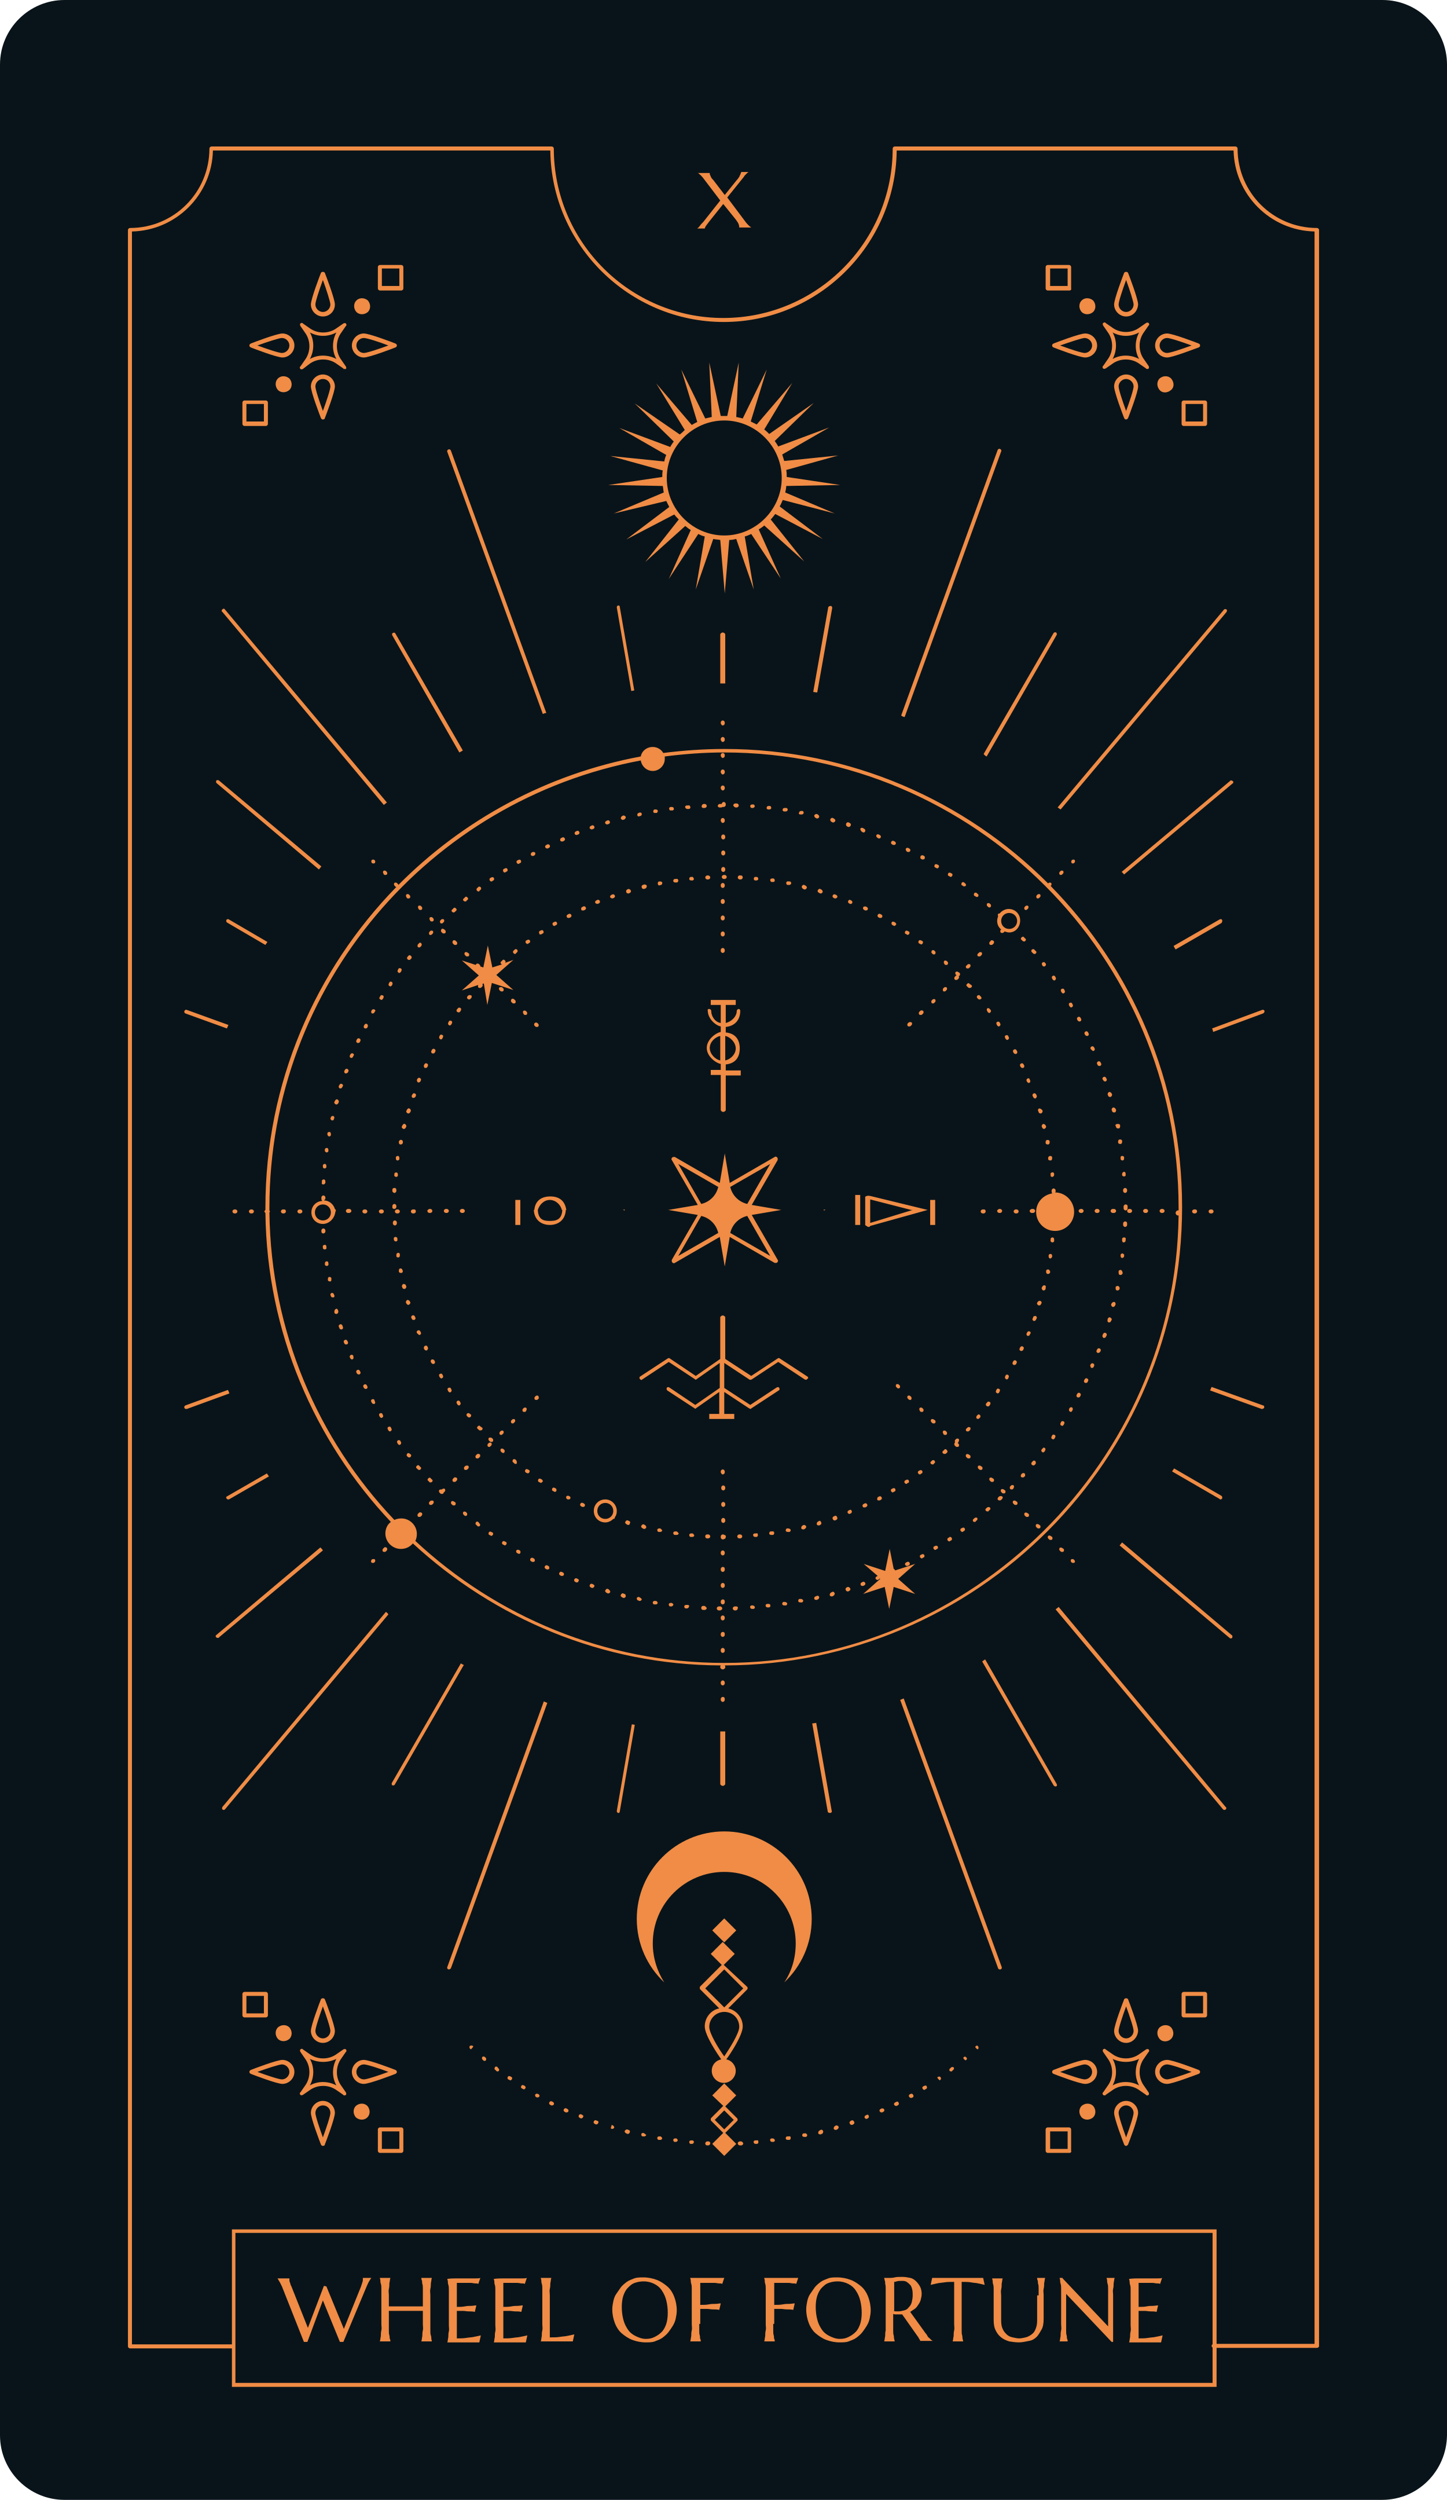 <?xml version="1.0" encoding="UTF-8"?><svg xmlns="http://www.w3.org/2000/svg" xmlns:xlink="http://www.w3.org/1999/xlink" height="500.0" preserveAspectRatio="xMidYMid meet" version="1.0" viewBox="-105.4 0.0 289.5 500.0" width="289.5" zoomAndPan="magnify"><g id="change1_1"><path d="M171.1,500H-92.5c-7.1,0-12.9-5.8-12.9-12.9V12.9c0-7.1,5.8-12.9,12.9-12.9h263.7 c7.1,0,12.9,5.8,12.9,12.9v474.2C184,494.2,178.3,500,171.1,500z" fill="#09141a"/></g><g id="change2_1"><path d="M158,469.6h-20.6c-0.2,0-0.4-0.2-0.4-0.4s0.2-0.4,0.4-0.4h20.2V46.3c-8.9-0.2-16-7.4-16.2-16.2 H74C73.8,49,58.3,64.4,39.4,64.4S4.9,49,4.7,30.1h-67.5C-63,39-70.2,46.1-79,46.3v422.6h20.2c0.2,0,0.4,0.2,0.4,0.4 s-0.2,0.4-0.4,0.4h-20.6c-0.2,0-0.4-0.2-0.4-0.4V46c0-0.2,0.2-0.4,0.4-0.4c8.8,0,15.9-7.1,15.9-15.9c0-0.2,0.2-0.4,0.4-0.4H5 c0.2,0,0.4,0.2,0.4,0.4c0,18.7,15.2,33.9,33.9,33.9s33.9-15.2,33.9-33.9c0-0.2,0.2-0.4,0.4-0.4h68.2c0.2,0,0.4,0.2,0.4,0.4 c0,8.8,7.1,15.9,15.9,15.9c0.2,0,0.4,0.2,0.4,0.4v423.3C158.4,469.5,158.3,469.6,158,469.6z" fill="#f08c45"/></g><g id="change2_2"><path d="M39.3,40.8l-2.8,3.5c-0.1,0.1-0.2,0.3-0.3,0.4c-0.1,0.1-0.2,0.3-0.3,0.4s-0.1,0.2-0.2,0.3 c0,0.1-0.1,0.2-0.1,0.3h-1.5l0,0c0.1-0.1,0.3-0.2,0.5-0.5s0.4-0.5,0.7-0.8l3.4-4.3l-3.5-4.6c-0.2-0.2-0.4-0.5-0.6-0.6 c-0.2-0.2-0.3-0.3-0.4-0.3l0,0h2.4c0,0.1,0,0.1,0,0.2c0,0.1,0.1,0.2,0.1,0.3c0.1,0.1,0.1,0.3,0.2,0.4c0.1,0.2,0.2,0.3,0.4,0.5l2.3,3 l2.5-3.1c0.1-0.1,0.2-0.2,0.3-0.4c0.1-0.1,0.2-0.3,0.2-0.4c0.1-0.1,0.1-0.2,0.2-0.4c0-0.1,0.1-0.2,0.1-0.3h1.5l0,0 c-0.1,0-0.1,0.1-0.2,0.1c-0.1,0.1-0.1,0.1-0.2,0.2c-0.1,0.1-0.2,0.2-0.3,0.3s-0.2,0.2-0.3,0.4l-3.3,4.1l3.6,4.8 c0.2,0.3,0.5,0.6,0.7,0.8s0.4,0.3,0.5,0.4l0,0h-2.4c0-0.1,0-0.3-0.1-0.6s-0.3-0.6-0.6-1L39.3,40.8z M138,477.4H-59v-31.5h197V477.4z M-58.3,476.6h195.5v-30H-58.3V476.6z M-40.1,457.3l3.5,8.5l3.4-8.4c0.1-0.3,0.2-0.6,0.3-0.9s0.1-0.4,0.1-0.6c0-0.1,0-0.1,0-0.2 s0-0.1,0-0.1l0,0h1.7l0,0c-0.1,0.1-0.2,0.3-0.4,0.6s-0.3,0.6-0.5,1l-4.7,11.2h-0.7l-3.4-8.3l-3.1,8.3h-0.7l-4.2-10.6 c-0.1-0.3-0.2-0.5-0.3-0.7s-0.2-0.4-0.3-0.6s-0.2-0.3-0.3-0.5s-0.1-0.2-0.2-0.3l0,0h2.4l0,0c0,0.1,0,0.1,0,0.1v0.1 c0,0.2,0,0.4,0.1,0.6s0.1,0.5,0.3,0.8l3.3,8.3l3.2-8.4L-40.1,457.3z M-20.8,462.2c-0.2,0-0.5,0-0.9,0s-0.7,0-1.1,0s-0.8,0-1.3,0 s-0.9,0-1.3,0s-0.8,0-1.2,0s-0.7,0-1,0v2.6c0,0.5,0,0.9,0,1.3s0,0.7,0.1,1s0,0.5,0.1,0.7s0.1,0.3,0.1,0.5l0,0h-2.1l0,0 c0-0.1,0.1-0.3,0.1-0.5s0.1-0.4,0.1-0.7s0-0.6,0.1-1s0-0.8,0-1.3v-5.7c0-0.5,0-0.9,0-1.3s0-0.7-0.1-1s-0.1-0.5-0.1-0.7 s-0.1-0.3-0.1-0.5l0,0h2.1l0,0c0,0.1-0.1,0.3-0.1,0.5s-0.1,0.4-0.1,0.7s0,0.6-0.1,1s0,0.8,0,1.3v2.2c0.3,0,0.7,0,1,0s0.8,0,1.2,0 s0.9,0,1.3,0s0.9,0,1.3,0s0.8,0,1.1,0s0.7,0,0.9,0v-2.2c0-0.5,0-0.9,0-1.3s0-0.7-0.1-1s0-0.5-0.1-0.7s-0.1-0.3-0.1-0.5l0,0h2.1l0,0 c0,0.1-0.1,0.3-0.1,0.5s-0.1,0.4-0.1,0.7s0,0.6-0.1,1s0,0.8,0,1.3v5.7c0,0.5,0,0.9,0,1.3s0,0.7,0.1,1s0.1,0.5,0.1,0.7 s0.1,0.3,0.1,0.5l0,0h-2.1l0,0c0-0.1,0.1-0.3,0.1-0.5s0.1-0.4,0.1-0.7s0-0.6,0.1-1s0-0.8,0-1.3V462.2z M-13.7,455.7c0.7,0,1.4,0,2,0 s1.1,0,1.5,0s0.7,0,0.9-0.1l-0.4,1.2c-0.2-0.1-0.4-0.1-0.7-0.1c-0.2,0-0.5-0.1-0.8-0.1s-0.7,0-1.1,0c-0.1,0-0.3,0-0.5,0 s-0.4,0-0.6,0s-0.4,0-0.6,0v4.8c0.6,0,1.1,0,1.6-0.1s0.9-0.1,1.2-0.1c0.4,0,0.8-0.1,1.1-0.1l-0.3,1.3c-0.4-0.1-0.8-0.1-1.2-0.1 c-0.4,0-0.8-0.1-1.2-0.1s-0.8,0-1.2,0v5.5c0.7,0,1.3,0,1.9-0.1s1.1-0.1,1.5-0.2c0.5-0.1,1-0.2,1.4-0.3l-0.3,1.4c-0.1,0-0.2,0-0.3,0 s-0.3,0-0.5,0s-0.4,0-0.5,0s-0.4,0-0.5,0s-0.3,0-0.5,0s-0.2,0-0.3,0h-3.8l0,0c0-0.1,0.1-0.3,0.1-0.5s0.1-0.4,0.1-0.7s0-0.6,0.1-1 s0-0.8,0-1.3v-5.7c0-0.5,0-0.9,0-1.3s0-0.7-0.1-1s-0.1-0.5-0.1-0.7s-0.1-0.3-0.1-0.5l0,0C-15.2,455.7-14.5,455.7-13.7,455.7z M-4.4,455.7c0.7,0,1.4,0,2,0s1.1,0,1.5,0s0.7,0,0.9-0.1l-0.4,1.2c-0.2-0.1-0.4-0.1-0.7-0.1c-0.2,0-0.5-0.1-0.8-0.1s-0.7,0-1.1,0 c-0.1,0-0.3,0-0.5,0s-0.4,0-0.6,0c-0.2,0-0.4,0-0.6,0v4.8c0.6,0,1.1,0,1.6-0.1s0.9-0.1,1.2-0.1c0.4,0,0.8-0.1,1.1-0.1l-0.3,1.3 c-0.4-0.1-0.8-0.1-1.2-0.1c-0.4,0-0.8-0.1-1.2-0.1s-0.8,0-1.2,0v5.5c0.7,0,1.3,0,1.9-0.1s1.1-0.1,1.5-0.2c0.5-0.1,1-0.2,1.4-0.3 l-0.3,1.4c-0.1,0-0.2,0-0.3,0s-0.3,0-0.5,0s-0.4,0-0.5,0s-0.4,0-0.5,0s-0.3,0-0.5,0s-0.2,0-0.3,0h-3.8l0,0c0-0.1,0.1-0.3,0.1-0.5 s0.1-0.4,0.1-0.7s0-0.6,0.1-1s0-0.8,0-1.3v-5.7c0-0.5,0-0.9,0-1.3s0-0.7-0.1-1s-0.1-0.5-0.1-0.7s-0.1-0.3-0.1-0.5l0,0 C-5.8,455.7-5.1,455.7-4.4,455.7z M4.7,467.5c0.7,0,1.3,0,1.9-0.1s1.1-0.1,1.5-0.2c0.5-0.1,1-0.2,1.4-0.3l-0.3,1.4 c-0.1,0-0.2,0-0.3,0s-0.3,0-0.5,0s-0.4,0-0.5,0s-0.4,0-0.5,0s-0.3,0-0.5,0s-0.2,0-0.3,0H2.8l0,0c0-0.1,0.1-0.3,0.1-0.5 s0.1-0.4,0.1-0.7s0-0.6,0.1-1s0-0.8,0-1.3v-5.7c0-0.5,0-0.9,0-1.3s0-0.7-0.1-1s-0.1-0.5-0.1-0.7s-0.1-0.3-0.1-0.5l0,0h2.1l0,0 c0,0.1-0.1,0.3-0.1,0.5s-0.1,0.4-0.1,0.7s0,0.6-0.1,1s0,0.8,0,1.3v8.4H4.7z M23.3,455.5c1,0,1.9,0.2,2.7,0.5s1.5,0.8,2.1,1.3 s1.1,1.3,1.4,2.1s0.5,1.7,0.5,2.7c0,0.6-0.1,1.1-0.2,1.6s-0.3,1-0.6,1.5s-0.6,0.9-0.9,1.3s-0.8,0.8-1.2,1.1s-1,0.5-1.5,0.7 s-1.2,0.2-1.8,0.2c-1,0-1.9-0.2-2.7-0.5s-1.5-0.8-2.1-1.3s-1.1-1.3-1.4-2.1s-0.5-1.7-0.5-2.7c0-0.6,0.1-1.1,0.2-1.6s0.3-1.1,0.6-1.5 s0.6-0.9,0.9-1.3s0.8-0.8,1.2-1.1s1-0.5,1.5-0.7S22.7,455.5,23.3,455.5z M23.8,467.8c0.7,0,1.2-0.1,1.8-0.4s1-0.6,1.4-1 s0.7-1,0.9-1.6s0.3-1.4,0.3-2.2c0-0.9-0.1-1.7-0.3-2.5s-0.5-1.4-0.9-2s-0.9-1-1.5-1.3s-1.3-0.5-2.1-0.5c-0.7,0-1.2,0.1-1.8,0.3 s-1,0.6-1.4,1s-0.7,1-0.9,1.6s-0.3,1.4-0.3,2.2c0,0.9,0.1,1.7,0.3,2.5s0.5,1.4,0.9,2s0.9,1,1.5,1.3S23,467.8,23.8,467.8z M34.5,464.8c0,0.5,0,0.9,0,1.3s0,0.7,0.1,1s0,0.5,0.1,0.7s0.1,0.3,0.1,0.5l0,0h-2.1l0,0c0-0.1,0.1-0.3,0.1-0.5s0.1-0.4,0.1-0.7 s0-0.6,0.1-1s0-0.8,0-1.3v-5.7c0-0.5,0-0.9,0-1.3s0-0.7-0.1-1s-0.1-0.5-0.1-0.7s-0.1-0.3-0.1-0.5l0,0c0.5,0,1,0,1.5,0s1,0,1.5,0 s0.9,0,1.3,0s0.8,0,1.1,0s0.6,0,0.9,0s0.4,0,0.5,0l-0.4,1.2c-0.2-0.1-0.4-0.1-0.7-0.1c-0.2,0-0.5-0.1-0.8-0.1s-0.7,0-1.1,0 c-0.1,0-0.3,0-0.5,0s-0.4,0-0.6,0c-0.2,0-0.5,0-0.7,0v4.4c0.6,0,1.2,0,1.7-0.1s0.9-0.1,1.3-0.1c0.4,0,0.8-0.1,1.1-0.1l-0.3,1.3 c-0.4-0.1-0.9-0.1-1.3-0.1c-0.4,0-0.8-0.1-1.2-0.1s-0.9,0-1.3,0v3H34.5z M49.3,464.8c0,0.5,0,0.9,0,1.3s0,0.7,0.1,1s0,0.5,0.1,0.7 s0.1,0.3,0.1,0.5l0,0h-2.1l0,0c0-0.1,0.1-0.3,0.1-0.5s0.1-0.4,0.1-0.7s0-0.6,0.1-1s0-0.8,0-1.3v-5.7c0-0.5,0-0.9,0-1.3s0-0.7-0.1-1 s-0.1-0.5-0.1-0.7s-0.1-0.3-0.1-0.5l0,0c0.5,0,1,0,1.5,0s1,0,1.5,0s0.9,0,1.3,0s0.8,0,1.1,0s0.6,0,0.9,0s0.4,0,0.5,0l-0.4,1.2 c-0.2-0.1-0.4-0.1-0.7-0.1c-0.2,0-0.5-0.1-0.8-0.1s-0.7,0-1.1,0c-0.1,0-0.3,0-0.5,0s-0.4,0-0.6,0c-0.2,0-0.5,0-0.7,0v4.4 c0.6,0,1.2,0,1.7-0.1s0.9-0.1,1.3-0.1c0.4,0,0.8-0.1,1.1-0.1l-0.3,1.3c-0.4-0.1-0.9-0.1-1.3-0.1c-0.4,0-0.8-0.1-1.2-0.1 s-0.9,0-1.3,0v3H49.3z M62.1,455.5c1,0,1.9,0.2,2.7,0.5s1.5,0.8,2.1,1.3s1.1,1.3,1.4,2.1s0.5,1.7,0.5,2.7c0,0.6-0.1,1.1-0.2,1.6 s-0.3,1-0.6,1.5s-0.6,0.9-0.9,1.3s-0.8,0.8-1.2,1.1s-1,0.5-1.5,0.7s-1.2,0.2-1.8,0.2c-1,0-1.9-0.2-2.7-0.5s-1.5-0.8-2.1-1.3 s-1.1-1.3-1.4-2.1s-0.5-1.7-0.5-2.7c0-0.6,0.1-1.1,0.2-1.6s0.3-1.1,0.6-1.5s0.6-0.9,0.9-1.3s0.8-0.8,1.2-1.1s1-0.5,1.5-0.7 S61.5,455.5,62.1,455.5z M62.6,467.8c0.7,0,1.2-0.1,1.8-0.4s1-0.6,1.4-1s0.7-1,0.9-1.6s0.3-1.4,0.3-2.2c0-0.9-0.1-1.7-0.3-2.5 s-0.5-1.4-0.9-2s-0.9-1-1.5-1.3s-1.3-0.5-2.1-0.5c-0.7,0-1.2,0.1-1.8,0.3s-1,0.6-1.4,1s-0.7,1-0.9,1.6s-0.3,1.4-0.3,2.2 c0,0.9,0.1,1.7,0.3,2.5s0.5,1.4,0.9,2s0.9,1,1.5,1.3S61.8,467.8,62.6,467.8z M73.3,464.8c0,0.5,0,0.9,0,1.3s0,0.7,0.1,1 s0,0.5,0.1,0.7c0,0.2,0.1,0.3,0.1,0.5l0,0h-2.1l0,0c0-0.1,0.1-0.3,0.1-0.5s0.1-0.4,0.1-0.7c0-0.3,0-0.6,0.1-1c0-0.4,0-0.8,0-1.3 v-5.7c0-0.5,0-0.9,0-1.3s0-0.7-0.1-1c0-0.3,0-0.5-0.1-0.7c0-0.2-0.1-0.3-0.1-0.5l0,0h0.4c0.1,0,0.2,0,0.4,0c0.1,0,0.3,0,0.4,0 c0.2,0,0.5,0,0.9-0.1s0.9-0.1,1.5-0.1s1.1,0.1,1.6,0.2s0.9,0.4,1.2,0.7s0.6,0.7,0.8,1.1s0.3,0.9,0.3,1.4c0,0.4-0.1,0.8-0.2,1.2 s-0.3,0.7-0.5,1s-0.4,0.6-0.7,0.8s-0.6,0.4-0.9,0.6l3.1,4.3c0.2,0.2,0.3,0.4,0.4,0.6c0.1,0.2,0.3,0.3,0.4,0.4 c0.1,0.1,0.2,0.2,0.3,0.3s0.2,0.1,0.3,0.2l0,0h-2.5c0-0.1-0.1-0.3-0.2-0.4c-0.1-0.2-0.2-0.4-0.3-0.5l-3.1-4.4c-0.1,0-0.3,0-0.4,0 s-0.3,0-0.4,0c-0.2,0-0.3,0-0.5,0s-0.3,0-0.5-0.1L73.3,464.8L73.3,464.8z M73.3,462.2c0.2,0,0.3,0.1,0.5,0.1s0.3,0,0.5,0 c0.4,0,0.8-0.1,1.2-0.2s0.7-0.3,0.9-0.6c0.3-0.3,0.5-0.6,0.6-1s0.2-0.9,0.2-1.4c0-0.4,0-0.8-0.1-1.2s-0.2-0.7-0.4-0.9 c-0.2-0.2-0.4-0.4-0.7-0.6s-0.6-0.2-1-0.2s-0.7,0-1,0.1s-0.4,0.1-0.5,0.1v5.8H73.3z M85.4,456.4c-0.7,0-1.3,0-1.9,0.1 s-1,0.1-1.4,0.2c-0.5,0.1-0.9,0.2-1.3,0.3l0.3-1.4c0.1,0,0.2,0,0.3,0s0.3,0,0.5,0s0.4,0,0.5,0s0.4,0,0.5,0s0.3,0,0.5,0 c0.1,0,0.2,0,0.3,0h5c0.1,0,0.2,0,0.3,0s0.3,0,0.5,0s0.3,0,0.5,0s0.4,0,0.5,0s0.3,0,0.5,0s0.2,0,0.3,0l0.3,1.4 c-0.4-0.1-0.8-0.2-1.3-0.3c-0.4-0.1-0.9-0.1-1.4-0.2s-1.2-0.1-1.9-0.1v8.4c0,0.5,0,0.9,0,1.3s0,0.7,0.1,1s0,0.5,0.1,0.7 c0,0.2,0.1,0.3,0.1,0.5l0,0h-2.1l0,0c0-0.1,0.1-0.3,0.1-0.5s0.1-0.4,0.1-0.7s0-0.6,0.1-1s0-0.8,0-1.3v-8.4H85.4z M102.4,459.1 c0-0.5,0-0.9,0-1.3s0-0.7-0.1-1s0-0.5-0.1-0.7s-0.1-0.3-0.1-0.5l0,0h1.6l0,0c0,0.1-0.1,0.3-0.1,0.5s-0.1,0.4-0.1,0.7s0,0.6-0.1,1 s0,0.8,0,1.3v4.7c0,0.8-0.1,1.6-0.4,2.1s-0.6,1.1-1,1.5s-0.9,0.7-1.5,0.8s-1.3,0.3-2,0.3s-1.4-0.1-2-0.2c-0.6-0.2-1.1-0.4-1.6-0.8 s-0.8-0.8-1.1-1.4s-0.4-1.3-0.4-2.1v-4.8c0-0.5,0-0.9,0-1.3s0-0.7-0.1-1s-0.1-0.5-0.1-0.7s-0.1-0.3-0.1-0.5l0,0h2.1l0,0 c0,0.1-0.1,0.3-0.1,0.5s-0.1,0.4-0.1,0.7s0,0.6-0.1,1s0,0.8,0,1.3v4.9c0,0.7,0.1,1.3,0.3,1.7c0.2,0.5,0.5,0.8,0.8,1.1 s0.7,0.5,1.2,0.6s0.9,0.2,1.3,0.2s0.9-0.1,1.3-0.2s0.8-0.3,1.2-0.6s0.6-0.6,0.8-1.1s0.3-1,0.3-1.7v-5H102.4z M107.2,455.7l9.1,9.6 v-6.2c0-0.5,0-0.9,0-1.3s0-0.7-0.1-1s-0.1-0.5-0.1-0.7s-0.1-0.3-0.1-0.5l0,0h1.6l0,0c0,0.1-0.1,0.3-0.1,0.5s-0.1,0.4-0.1,0.7 s0,0.6-0.1,1s0,0.8,0,1.3v9.3H117l-9.1-9.6v6c0,0.5,0,0.9,0,1.3s0,0.7,0.1,1s0,0.5,0.1,0.7s0.1,0.3,0.1,0.5l0,0h-1.6l0,0 c0-0.1,0.1-0.3,0.1-0.5s0.1-0.4,0.1-0.7s0-0.6,0.1-1s0-0.8,0-1.3v-5.7c0-0.5,0-0.9,0-1.3s0-0.7-0.1-1s-0.1-0.5-0.1-0.7 s-0.1-0.3-0.1-0.5l0,0h0.6V455.7z M122.7,455.7c0.7,0,1.4,0,2,0s1.1,0,1.5,0s0.7,0,0.9-0.1l-0.4,1.2c-0.2-0.1-0.4-0.1-0.7-0.1 c-0.2,0-0.5-0.1-0.8-0.1s-0.7,0-1.1,0c-0.1,0-0.3,0-0.5,0s-0.4,0-0.6,0c-0.2,0-0.4,0-0.6,0v4.8c0.6,0,1.1,0,1.6-0.1s0.9-0.1,1.2-0.1 c0.4,0,0.8-0.1,1.1-0.1l-0.3,1.3c-0.4-0.1-0.8-0.1-1.2-0.1s-0.8-0.1-1.2-0.1s-0.8,0-1.2,0v5.5c0.7,0,1.3,0,1.9-0.1s1.1-0.1,1.5-0.2 c0.5-0.1,1-0.2,1.4-0.3l-0.3,1.4c-0.1,0-0.2,0-0.3,0s-0.3,0-0.5,0s-0.4,0-0.5,0s-0.4,0-0.5,0s-0.3,0-0.5,0c-0.1,0-0.2,0-0.3,0h-3.8 l0,0c0-0.1,0.1-0.3,0.1-0.5s0.1-0.4,0.1-0.7s0-0.6,0.1-1s0-0.8,0-1.3v-5.7c0-0.5,0-0.9,0-1.3s0-0.7-0.1-1s-0.1-0.5-0.1-0.7 s-0.1-0.3-0.1-0.5l0,0C121.3,455.7,122,455.7,122.7,455.7z M135.7,85.2h-4.3c-0.2,0-0.4-0.2-0.4-0.4v-4.3c0-0.2,0.2-0.4,0.4-0.4h4.3 c0.2,0,0.4,0.2,0.4,0.4v4.3C136.1,85,135.9,85.2,135.7,85.2z M131.8,84.3h3.5v-3.5h-3.5V84.3z M108.6,58.1h-4.4 c-0.2,0-0.4-0.2-0.4-0.4v-4.3c0-0.2,0.2-0.4,0.4-0.4h4.3c0.2,0,0.4,0.2,0.4,0.4v4.3C109,57.9,108.8,58.1,108.6,58.1z M104.7,57.2 h3.5v-3.5h-3.5V57.2z M111,60.1c-0.6,0.6-0.6,1.6,0,2.3c0.6,0.6,1.6,0.6,2.3,0c0.6-0.6,0.6-1.6,0-2.3 C112.6,59.5,111.6,59.5,111,60.1z M126.6,75.7c-0.6,0.6-0.6,1.6,0,2.3s1.6,0.6,2.3,0s0.6-1.6,0-2.3 C128.3,75.1,127.3,75.1,126.6,75.7z M124.1,73.8c-0.1,0-0.2,0-0.2-0.1l-1.3-0.9c-1.6-1.2-3.9-1.2-5.5,0l0,0l-1.3,0.9 c-0.2,0.1-0.4,0.1-0.5,0s-0.2-0.4,0-0.5l0.9-1.3c1.2-1.6,1.2-3.9,0-5.5l-0.9-1.3c-0.1-0.2-0.1-0.4,0-0.5c0.2-0.1,0.4-0.2,0.5,0 l1.3,0.9c1.6,1.2,3.9,1.2,5.5,0l1.3-0.9c0.2-0.1,0.4-0.1,0.5,0s0.2,0.4,0,0.5l-0.9,1.3c-1.2,1.6-1.2,3.9,0,5.5l0.9,1.3 c0.1,0.2,0.1,0.4,0,0.5C124.4,73.8,124.2,73.8,124.1,73.8z M117.2,66.5c0.9,1.6,0.9,3.6,0,5.3c1.6-0.9,3.6-0.9,5.3,0 c-0.9-1.6-0.9-3.6,0-5.3C120.8,67.4,118.9,67.4,117.2,66.5z M128.1,71.5c-1.3,0-2.4-1.1-2.4-2.4s1.1-2.4,2.4-2.4 c1.1,0,5.8,1.8,6.3,2c0.2,0.1,0.3,0.2,0.3,0.4s-0.1,0.3-0.3,0.4C133.8,69.7,129.2,71.5,128.1,71.5z M128.1,67.6 c-0.8,0-1.5,0.7-1.5,1.5s0.7,1.5,1.5,1.5c0.6,0,3-0.8,4.9-1.5C131.1,68.4,128.7,67.6,128.1,67.6z M111.7,71.5c-1.1,0-5.8-1.8-6.3-2 c-0.2-0.1-0.3-0.2-0.3-0.4s0.1-0.3,0.3-0.4c0.5-0.2,5.2-2,6.3-2c1.3,0,2.4,1.1,2.4,2.4S113,71.5,111.7,71.5z M106.7,69.1 c1.9,0.7,4.3,1.5,4.9,1.5c0.8,0,1.5-0.7,1.5-1.5s-0.7-1.5-1.5-1.5C111.1,67.6,108.7,68.4,106.7,69.1z M119.9,63.3 c-1.3,0-2.4-1.1-2.4-2.4c0-1.1,1.8-5.8,2-6.3c0.1-0.3,0.7-0.3,0.8,0c0.2,0.5,2,5.2,2,6.3C122.2,62.3,121.2,63.3,119.9,63.3z M119.9,56c-0.7,1.9-1.5,4.3-1.5,4.9c0,0.8,0.7,1.5,1.5,1.5s1.5-0.7,1.5-1.5C121.4,60.4,120.6,57.9,119.9,56z M119.9,83.9 c-0.2,0-0.3-0.1-0.4-0.3c-0.2-0.5-2-5.2-2-6.3c0-1.3,1.1-2.4,2.4-2.4s2.4,1.1,2.4,2.4c0,1.1-1.8,5.8-2,6.3 C120.2,83.8,120,83.9,119.9,83.9z M119.9,75.8c-0.8,0-1.5,0.7-1.5,1.5c0,0.6,0.8,3,1.5,4.9c0.7-1.9,1.5-4.3,1.5-4.9 C121.4,76.5,120.7,75.8,119.9,75.8z M-52.2,85.2h-4.3c-0.2,0-0.4-0.2-0.4-0.4v-4.3c0-0.2,0.2-0.4,0.4-0.4h4.3c0.2,0,0.4,0.2,0.4,0.4 v4.3C-51.8,85-52,85.2-52.2,85.2z M-56.1,84.3h3.5v-3.5h-3.5V84.3z M-25.1,58.1h-4.3c-0.2,0-0.4-0.2-0.4-0.4v-4.3 c0-0.2,0.2-0.4,0.4-0.4h4.3c0.2,0,0.4,0.2,0.4,0.4v4.3C-24.7,57.9-24.9,58.1-25.1,58.1z M-29,57.2h3.5v-3.5H-29V57.2z M-34.1,60.1 c-0.6,0.6-0.6,1.6,0,2.3c0.6,0.6,1.6,0.6,2.3,0c0.6-0.6,0.6-1.6,0-2.3C-32.5,59.5-33.5,59.5-34.1,60.1z M-49.8,75.7 c-0.6,0.6-0.6,1.6,0,2.3c0.6,0.6,1.6,0.6,2.3,0c0.6-0.6,0.6-1.6,0-2.3C-48.2,75.1-49.2,75.1-49.8,75.7z M-36.5,73.8 c-0.1,0-0.2,0-0.2-0.1l-1.3-0.9c-1.6-1.2-3.9-1.2-5.5,0l-1.3,1c-0.2,0.1-0.4,0.1-0.5,0s-0.2-0.4,0-0.5l0.9-1.3 c1.2-1.6,1.2-3.9,0-5.5l-0.9-1.3c-0.1-0.2-0.1-0.4,0-0.5s0.4-0.2,0.5,0l1.3,0.9c1.6,1.2,3.9,1.2,5.5,0l1.3-0.9 c0.2-0.1,0.4-0.1,0.5,0s0.2,0.4,0,0.5l-0.9,1.3c-1.2,1.6-1.2,3.9,0,5.5l0.9,1.3c0.1,0.2,0.1,0.4,0,0.5 C-36.3,73.8-36.4,73.8-36.5,73.8z M-43.4,66.5c0.9,1.6,0.9,3.6,0,5.3c1.6-0.9,3.6-0.9,5.3,0c-0.9-1.6-0.9-3.6,0-5.3 C-39.8,67.4-41.7,67.4-43.4,66.5z M-48.9,71.5c-1.1,0-5.8-1.8-6.3-2c-0.2-0.1-0.3-0.2-0.3-0.4s0.1-0.3,0.3-0.4c0.5-0.2,5.2-2,6.3-2 c1.3,0,2.4,1.1,2.4,2.4S-47.6,71.5-48.9,71.5z M-53.9,69.1c1.9,0.7,4.3,1.5,4.9,1.5c0.8,0,1.5-0.7,1.5-1.5s-0.7-1.5-1.5-1.5 C-49.5,67.6-52,68.4-53.9,69.1z M-32.6,71.5c-1.3,0-2.4-1.1-2.4-2.4s1.1-2.4,2.4-2.4c1.1,0,5.8,1.8,6.3,2c0.2,0.1,0.3,0.2,0.3,0.4 s-0.1,0.3-0.3,0.4C-26.8,69.7-31.5,71.5-32.6,71.5z M-32.6,67.6c-0.8,0-1.5,0.7-1.5,1.5s0.7,1.5,1.5,1.5c0.6,0,3-0.8,4.9-1.5 C-29.5,68.4-32,67.6-32.6,67.6z M-40.8,63.3c-1.3,0-2.4-1.1-2.4-2.4c0-1.1,1.8-5.8,2-6.3c0.1-0.3,0.7-0.3,0.8,0c0.2,0.5,2,5.2,2,6.3 C-38.4,62.3-39.5,63.3-40.8,63.3z M-40.8,56c-0.7,1.9-1.5,4.3-1.5,4.9c0,0.8,0.7,1.5,1.5,1.5c0.8,0,1.5-0.7,1.5-1.5 C-39.3,60.4-40.1,57.9-40.8,56z M-40.8,83.9c-0.2,0-0.3-0.1-0.4-0.3c-0.2-0.5-2-5.2-2-6.3c0-1.3,1.1-2.4,2.4-2.4s2.4,1.1,2.4,2.4 c0,1.1-1.8,5.8-2,6.3C-40.4,83.8-40.6,83.9-40.8,83.9z M-40.8,75.8c-0.8,0-1.5,0.7-1.5,1.5c0,0.6,0.8,3,1.5,4.9 c0.7-1.9,1.5-4.3,1.5-4.9C-39.3,76.5-39.9,75.8-40.8,75.8z M-52.2,403.5h-4.3c-0.2,0-0.4-0.2-0.4-0.4v-4.3c0-0.2,0.2-0.4,0.4-0.4 h4.3c0.2,0,0.4,0.2,0.4,0.4v4.3C-51.8,403.3-52,403.5-52.2,403.5z M-56.1,402.7h3.5v-3.5h-3.5V402.7z M-25.1,430.6h-4.3 c-0.2,0-0.4-0.2-0.4-0.4v-4.3c0-0.2,0.2-0.4,0.4-0.4h4.3c0.2,0,0.4,0.2,0.4,0.4v4.3C-24.7,430.4-24.9,430.6-25.1,430.6z M-29,429.8 h3.5v-3.5H-29V429.8z M-31.9,423.5c0.6-0.6,0.6-1.6,0-2.3c-0.6-0.6-1.6-0.6-2.3,0c-0.6,0.6-0.6,1.6,0,2.3 C-33.5,424.1-32.5,424.1-31.9,423.5z M-47.5,407.8c0.6-0.6,0.6-1.6,0-2.3c-0.6-0.6-1.6-0.6-2.3,0c-0.6,0.6-0.6,1.6,0,2.3 C-49.2,408.4-48.2,408.4-47.5,407.8z M-36.5,419.1c-0.1,0-0.2,0-0.2-0.1l-1.3-0.9c-1.6-1.2-3.9-1.2-5.5,0l-1.3,0.9 c-0.2,0.1-0.4,0.1-0.5,0s-0.2-0.4,0-0.5l0.9-1.3c1.2-1.6,1.2-3.9,0-5.5l-0.9-1.3c-0.1-0.2-0.1-0.4,0-0.5s0.4-0.2,0.5,0l1.3,0.9 c1.6,1.2,3.9,1.2,5.5,0l0,0l1.3-0.9c0.2-0.1,0.4-0.1,0.5,0s0.2,0.4,0,0.5l-0.9,1.3c-1.2,1.6-1.2,3.9,0,5.5l0.9,1.3 c0.1,0.2,0.1,0.4,0,0.5C-36.3,419.1-36.4,419.1-36.5,419.1z M-43.4,411.8c0.9,1.6,0.9,3.6,0,5.3c1.6-0.9,3.6-0.9,5.3,0 c-0.9-1.6-0.9-3.6,0-5.3C-39.8,412.6-41.7,412.6-43.4,411.8z M-48.9,416.8c-1.1,0-5.8-1.8-6.3-2c-0.2-0.1-0.3-0.2-0.3-0.4 s0.1-0.3,0.3-0.4c0.5-0.2,5.2-2,6.3-2c1.3,0,2.4,1.1,2.4,2.4S-47.6,416.8-48.9,416.8z M-53.9,414.4c1.9,0.7,4.3,1.5,4.9,1.5 c0.8,0,1.5-0.7,1.5-1.5s-0.7-1.5-1.5-1.5C-49.5,412.9-52,413.7-53.9,414.4z M-32.6,416.8c-1.3,0-2.4-1.1-2.4-2.4s1.1-2.4,2.4-2.4 c1.1,0,5.8,1.8,6.3,2c0.2,0.1,0.3,0.2,0.3,0.4s-0.1,0.3-0.3,0.4C-26.8,415-31.5,416.8-32.6,416.8z M-32.6,412.9 c-0.8,0-1.5,0.7-1.5,1.5s0.7,1.5,1.5,1.5c0.6,0,3-0.8,4.9-1.5C-29.5,413.7-32,412.9-32.6,412.9z M-40.8,429.2 c-0.2,0-0.3-0.1-0.4-0.3c-0.2-0.5-2-5.2-2-6.3c0-1.3,1.1-2.4,2.4-2.4s2.4,1.1,2.4,2.4c0,1.1-1.8,5.8-2,6.3 C-40.4,429.1-40.6,429.2-40.8,429.2z M-40.8,421.1c-0.8,0-1.5,0.7-1.5,1.5c0,0.6,0.8,3,1.5,4.9c0.7-1.9,1.5-4.3,1.5-4.9 C-39.3,421.8-39.9,421.1-40.8,421.1z M-40.8,408.6c-1.3,0-2.4-1.1-2.4-2.4c0-1.1,1.8-5.8,2-6.3c0.1-0.3,0.7-0.3,0.8,0 c0.2,0.5,2,5.2,2,6.3C-38.4,407.5-39.5,408.6-40.8,408.6z M-40.8,401.3c-0.7,1.9-1.5,4.3-1.5,4.9c0,0.8,0.7,1.5,1.5,1.5 c0.8,0,1.5-0.7,1.5-1.5C-39.3,405.6-40.1,403.2-40.8,401.3z M135.7,403.5h-4.3c-0.2,0-0.4-0.2-0.4-0.4v-4.3c0-0.2,0.2-0.4,0.4-0.4 h4.3c0.2,0,0.4,0.2,0.4,0.4v4.3C136.1,403.3,135.9,403.5,135.7,403.5z M131.8,402.7h3.5v-3.5h-3.5V402.7z M108.6,430.6h-4.4 c-0.2,0-0.4-0.2-0.4-0.4v-4.3c0-0.2,0.2-0.4,0.4-0.4h4.3c0.2,0,0.4,0.2,0.4,0.4v4.3C109,430.4,108.8,430.6,108.6,430.6z M104.7,429.8h3.5v-3.5h-3.5V429.8z M113.3,423.5c0.6-0.6,0.6-1.6,0-2.3c-0.6-0.6-1.6-0.6-2.3,0c-0.6,0.6-0.6,1.6,0,2.3 C111.6,424.1,112.6,424.1,113.3,423.5z M128.9,407.8c0.6-0.6,0.6-1.6,0-2.3c-0.6-0.6-1.6-0.6-2.3,0c-0.6,0.6-0.6,1.6,0,2.3 S128.3,408.4,128.9,407.8z M115.6,419.1c-0.1,0-0.2,0-0.3-0.1s-0.2-0.4,0-0.5l0.9-1.3c1.2-1.6,1.2-3.9,0-5.5l-0.9-1.3 c-0.1-0.2-0.1-0.4,0-0.5s0.4-0.2,0.5,0l1.3,0.9l0,0c1.6,1.2,3.9,1.2,5.5,0l1.3-0.9c0.2-0.1,0.4-0.1,0.5,0s0.2,0.4,0,0.5l-0.9,1.3 c-1.2,1.6-1.2,3.9,0,5.5l0.9,1.3c0.1,0.2,0.1,0.4,0,0.5s-0.4,0.2-0.5,0l-1.3-0.9c-1.6-1.2-3.9-1.2-5.5,0l-1.3,0.9 C115.8,419.1,115.7,419.1,115.6,419.1z M117.2,411.8c0.9,1.6,0.9,3.6,0,5.3c1.6-0.9,3.6-0.9,5.3,0c-0.9-1.6-0.9-3.6,0-5.3 C120.8,412.6,118.9,412.6,117.2,411.8z M128.1,416.8c-1.3,0-2.4-1.1-2.4-2.4s1.1-2.4,2.4-2.4c1.1,0,5.8,1.8,6.3,2 c0.2,0.1,0.3,0.2,0.3,0.4s-0.1,0.3-0.3,0.4C133.8,415,129.2,416.8,128.1,416.8z M128.1,412.9c-0.8,0-1.5,0.7-1.5,1.5 s0.7,1.5,1.5,1.5c0.6,0,3-0.8,4.9-1.5C131.1,413.7,128.7,412.9,128.1,412.9z M111.7,416.8c-1.1,0-5.8-1.8-6.3-2 c-0.2-0.1-0.3-0.2-0.3-0.4s0.1-0.3,0.3-0.4c0.5-0.2,5.2-2,6.3-2c1.3,0,2.4,1.1,2.4,2.4S113,416.8,111.7,416.8z M106.7,414.4 c1.9,0.7,4.3,1.5,4.9,1.5c0.8,0,1.5-0.7,1.5-1.5s-0.7-1.5-1.5-1.5C111.1,412.9,108.7,413.7,106.7,414.4z M119.9,429.2 c-0.2,0-0.3-0.1-0.4-0.3c-0.2-0.5-2-5.2-2-6.3c0-1.3,1.1-2.4,2.4-2.4s2.4,1.1,2.4,2.4c0,1.1-1.8,5.8-2,6.3 C120.2,429.1,120,429.2,119.9,429.2z M119.9,421.1c-0.8,0-1.5,0.7-1.5,1.5c0,0.6,0.8,3,1.5,4.9c0.7-1.9,1.5-4.3,1.5-4.9 C121.4,421.8,120.7,421.1,119.9,421.1z M119.9,408.6c-1.3,0-2.4-1.1-2.4-2.4c0-1.1,1.8-5.8,2-6.3c0.1-0.3,0.7-0.3,0.8,0 c0.2,0.5,2,5.2,2,6.3C122.2,407.5,121.2,408.6,119.9,408.6z M119.9,401.3c-0.7,1.9-1.5,4.3-1.5,4.9c0,0.8,0.7,1.5,1.5,1.5 s1.5-0.7,1.5-1.5C121.4,405.6,120.6,403.2,119.9,401.3z M22,383.8c0-9.6,7.8-17.5,17.5-17.5c9.6,0,17.5,7.8,17.5,17.5 c0,5-2.1,9.5-5.5,12.7c1.5-2.2,2.3-4.9,2.3-7.8c0-7.9-6.4-14.3-14.3-14.3s-14.3,6.4-14.3,14.3c0,2.9,0.9,5.6,2.3,7.8 C24.1,393.3,22,388.8,22,383.8z M75.6,143.4l19.3-53.1c0.1-0.2,0-0.4-0.2-0.5s-0.4,0-0.5,0.2l-19.3,53.1 C75.1,143.3,75.4,143.4,75.6,143.4z M58.1,138.5l3-16.9c0-0.2-0.1-0.4-0.3-0.4s-0.5,0.1-0.5,0.3l-3,16.9 C57.5,138.4,57.8,138.5,58.1,138.5z M92,151.3l14-24.3c0.1-0.2,0-0.4-0.1-0.5c-0.2-0.1-0.4,0-0.5,0.1l-14,24.2 C91.6,151.1,91.8,151.2,92,151.3z M119.5,174.9l21.7-18.2c0.2-0.1,0.2-0.4,0-0.5s-0.4-0.2-0.5,0L119,174.4 C119.2,174.5,119.3,174.7,119.5,174.9z M-60.1,184c-0.1,0.2,0,0.4,0.1,0.5l7.7,4.5c0.1-0.2,0.3-0.4,0.4-0.6l-7.7-4.5 C-59.7,183.8-60,183.8-60.1,184z M139.1,184c-0.1-0.2-0.3-0.2-0.5-0.1l-9.2,5.3c0.1,0.2,0.2,0.4,0.4,0.7l9.2-5.3 C139.1,184.4,139.2,184.2,139.1,184z M106.8,161.9l33.2-39.5c0.1-0.2,0.1-0.4,0-0.5c-0.2-0.1-0.4-0.1-0.5,0l-33.3,39.6 C106.4,161.6,106.6,161.8,106.8,161.9z M39.7,136.7v-9.8c0-0.2-0.3-0.4-0.5-0.4s-0.5,0.2-0.5,0.4v9.8 C39.1,136.7,39.4,136.7,39.7,136.7z M-59.7,205l-8.3-3c-0.2-0.1-0.4,0-0.5,0.2s0,0.4,0.2,0.5l8.3,3C-59.9,205.5-59.8,205.2-59.7,205 z M147.6,202.2c-0.1-0.2-0.3-0.3-0.5-0.2l-10,3.7c0.1,0.2,0.2,0.5,0.2,0.7l10-3.7C147.5,202.6,147.6,202.4,147.6,202.2z M-41.6,173.9c0.2-0.2,0.3-0.4,0.5-0.6l-20.5-17.2c-0.2-0.1-0.4-0.1-0.5,0s-0.1,0.4,0,0.5L-41.6,173.9z M-13.5,150.5 c0.2-0.1,0.4-0.2,0.7-0.4l-13.5-23.4c-0.1-0.2-0.3-0.2-0.5-0.1s-0.2,0.3-0.1,0.5L-13.5,150.5z M3.2,142.8c0.2-0.1,0.5-0.2,0.7-0.2 l-19.1-52.5c-0.1-0.2-0.3-0.3-0.5-0.2c-0.2,0.1-0.3,0.3-0.2,0.5L3.2,142.8z M20.9,138.2c0.2,0,0.4-0.1,0.6-0.1l-2.9-16.7 c0-0.2-0.1-0.3-0.3-0.3c-0.2,0-0.3,0.2-0.3,0.4L20.9,138.2z M-28.6,161c0.2-0.2,0.4-0.3,0.6-0.5l-32.4-38.6c-0.1-0.2-0.4-0.2-0.5,0 c-0.2,0.1-0.2,0.4,0,0.5L-28.6,161z M44.1,397.4c0.1,0.1,0.1,0.4,0,0.5l-3.8,3.8c1.7,0.4,2.9,1.9,2.9,3.6c0,1.8-2.6,5.7-3.3,6.6 c1.1,0.2,1.9,1.2,1.9,2.3c0,1.3-1.1,2.4-2.4,2.4s-2.4-1.1-2.4-2.4c0-1.2,0.8-2.1,1.9-2.3c-0.7-1-3.3-4.8-3.3-6.6 c0-1.8,1.3-3.3,2.9-3.6l-3.8-3.8c-0.1-0.1-0.1-0.2-0.1-0.3s0-0.2,0.1-0.3L39,393l-2.2-2.2l2.4-2.4l2.4,2.4l-2.2,2.2L44.1,397.4z M39.5,402.4c-1.6,0-3,1.3-3,3c0,1.3,1.9,4.4,3,5.9c1-1.5,3-4.6,3-5.9C42.5,403.7,41.2,402.4,39.5,402.4z M43.3,397.7l-3.8-3.8 l-3.8,3.8l3.8,3.8L43.3,397.7z M39.5,383.7l-2.4,2.4l2.4,2.4l2.4-2.4L39.5,383.7z M37.1,419.1l2.4-2.4l2.4,2.4l-2.2,2.2l0,0l2.4,2.4 c0.1,0.1,0.1,0.4,0,0.5l-2.4,2.4l2.2,2.2l-2.4,2.4l-2.4-2.4l2.2-2.2l-2.4-2.4c-0.1-0.1-0.1-0.2-0.1-0.3s0-0.2,0.1-0.3l2.4-2.4 L37.1,419.1z M39.5,422.1l-1.9,1.9l1.9,1.9l1.9-1.9L39.5,422.1z M-8.4,411.4c-0.2-0.1-0.4-0.1-0.5,0c-0.1,0.2-0.1,0.4,0,0.5l0.2,0.2 c0.1,0.1,0.2,0.1,0.2,0.1c0.1,0,0.2,0,0.3-0.1c0.1-0.2,0.1-0.4,0-0.5L-8.4,411.4z M-5.9,413.4c-0.2-0.1-0.4-0.1-0.5,0.1 s-0.1,0.4,0.1,0.5l0.2,0.2c0.1,0.1,0.1,0.1,0.2,0.1s0.2,0,0.3-0.1c0.1-0.2,0.1-0.4-0.1-0.5L-5.9,413.4z M29.9,427.7h-0.2 c-0.2,0-0.4,0.1-0.4,0.3c0,0.2,0.1,0.4,0.3,0.4h0.2l0,0c0.2,0,0.3-0.1,0.4-0.3C30.2,428,30.1,427.8,29.9,427.7z M2.4,418.9l-0.2-0.1 c-0.2-0.1-0.4,0-0.5,0.1c-0.1,0.2,0,0.4,0.1,0.5l0.2,0.1c0.1,0,0.1,0,0.2,0s0.3-0.1,0.3-0.2C2.6,419.2,2.5,419,2.4,418.9z M36.3,428.3h-0.2c-0.2,0-0.4,0.2-0.4,0.4s0.1,0.4,0.4,0.4h0.2l0,0c0.2,0,0.4-0.2,0.4-0.4C36.7,428.4,36.5,428.3,36.3,428.3z M33.1,428.1h-0.2c-0.2,0-0.4,0.1-0.4,0.3c0,0.2,0.1,0.4,0.3,0.4H33l0,0c0.2,0,0.4-0.1,0.4-0.3C33.5,428.3,33.3,428.1,33.1,428.1z M-11.4,409.2c-0.1,0.1-0.1,0.4,0,0.5l0.2,0.2l0.3-0.3l0.2-0.3l-0.1-0.1C-11,409.1-11.2,409.1-11.4,409.2z M26.7,427.3h-0.2 c-0.2,0-0.4,0.1-0.4,0.3c0,0.2,0.1,0.4,0.3,0.4h0.2c0,0,0,0,0.1,0c0.2,0,0.3-0.1,0.4-0.3C27,427.5,26.9,427.3,26.7,427.3z M-3.3,415.3c-0.2-0.1-0.4-0.1-0.5,0.1s-0.1,0.4,0.1,0.5l0.2,0.1c0.1,0,0.1,0.1,0.2,0.1s0.2-0.1,0.3-0.2c0.1-0.2,0.1-0.4-0.1-0.5 L-3.3,415.3z M8.1,421.8l-0.2-0.1c-0.2-0.1-0.4,0-0.5,0.2s0,0.4,0.2,0.5l0.2,0.1c0,0,0.1,0,0.2,0c0.1,0,0.3-0.1,0.3-0.2 C8.4,422.1,8.3,421.9,8.1,421.8z M-0.4,417.2l-0.2-0.1c-0.2-0.1-0.4-0.1-0.5,0.1s-0.1,0.4,0.1,0.5l0.2,0.1c0.1,0,0.1,0.1,0.2,0.1 s0.2-0.1,0.3-0.2C-0.2,417.6-0.2,417.4-0.4,417.2z M14.1,424.2l-0.2-0.1c-0.2-0.1-0.4,0-0.5,0.2s0,0.4,0.2,0.5l0.2,0.1h0.1 c0.2,0,0.3-0.1,0.4-0.3C14.4,424.4,14.3,424.2,14.1,424.2z M5.2,420.4L5,420.3c-0.2-0.1-0.4,0-0.5,0.2s0,0.4,0.2,0.5l0.2,0.1 c0.1,0,0.1,0,0.2,0s0.3-0.1,0.3-0.2C5.5,420.7,5.4,420.5,5.2,420.4z M20.3,426l-0.2-0.1c-0.2,0-0.4,0.1-0.5,0.3 c-0.1,0.2,0.1,0.4,0.3,0.5l0.2,0.1h0.1c0.2,0,0.3-0.1,0.4-0.3C20.7,426.2,20.5,426,20.3,426z M16.9,425.4v-0.1l0.1-0.2L16.9,425.4z M23.5,426.7l-0.2-0.1c-0.2,0-0.4,0.1-0.4,0.3c0,0.2,0.1,0.4,0.3,0.4h0.2h0.1c0.2,0,0.3-0.1,0.4-0.3C23.8,427,23.7,426.8,23.5,426.7 z M17.2,425.1L17,425l-0.1,0.2l-0.1,0.5l0.2,0.1h0.1c0.2,0,0.3-0.1,0.4-0.3C17.5,425.4,17.4,425.2,17.2,425.1z M11.1,423l-0.2-0.1 c-0.2-0.1-0.4,0-0.5,0.2s0,0.4,0.2,0.5l0.2,0.1h0.1c0.1,0,0.3-0.1,0.3-0.2C11.4,423.3,11.3,423.1,11.1,423z M71,421.7l-0.2,0.1 c-0.2,0.1-0.3,0.3-0.2,0.5c0.1,0.1,0.2,0.2,0.3,0.2s0.1,0,0.2,0l0.2-0.1c0.2-0.1,0.3-0.3,0.2-0.5S71.2,421.7,71,421.7z M79.5,417.2 l-0.2,0.1c-0.2,0.1-0.2,0.3-0.1,0.5c0.1,0.1,0.2,0.2,0.3,0.2s0.1,0,0.2-0.1l0.2-0.1c0.2-0.1,0.2-0.3,0.1-0.5 C80,417.1,79.7,417.1,79.5,417.2z M73.9,420.4l-0.2,0.1c-0.2,0.1-0.3,0.3-0.2,0.5c0.1,0.1,0.2,0.2,0.3,0.2s0.1,0,0.2,0l0.2-0.1 c0.2-0.1,0.3-0.3,0.2-0.5C74.3,420.3,74.1,420.3,73.9,420.4z M82.3,415.4l-0.2,0.1l0.2,0.3l0.3,0.3l0.1-0.1c0.2-0.1,0.2-0.3,0.1-0.5 C82.7,415.3,82.4,415.3,82.3,415.4z M76.8,418.8l-0.2,0.1c-0.2,0.1-0.2,0.3-0.1,0.5c0.1,0.1,0.2,0.2,0.3,0.2s0.1,0,0.2,0l0.2-0.1 c0.2-0.1,0.2-0.3,0.1-0.5C77.2,418.8,77,418.7,76.8,418.8z M90.3,409.3c-0.1-0.2-0.4-0.2-0.5,0l-0.1,0.1l0.2,0.3l0.3,0.2l0.1-0.1 C90.4,409.7,90.4,409.5,90.3,409.3z M84.9,413.5l-0.2,0.2c-0.2,0.1-0.2,0.4-0.1,0.5c0.1,0.1,0.2,0.1,0.3,0.1s0.2,0,0.2-0.1l0.2-0.2 c0.2-0.1,0.2-0.4,0.1-0.5S85,413.4,84.9,413.5z M87.4,411.5l-0.1,0.1l0.2,0.3l0.3,0.2l0.1-0.1c0.2-0.1,0.2-0.4,0-0.5 C87.8,411.3,87.5,411.3,87.4,411.5z M55.6,426.7h-0.2c-0.2,0-0.3,0.2-0.3,0.4c0,0.2,0.2,0.3,0.4,0.3c0,0,0,0,0.1,0h0.2 c0.2,0,0.3-0.2,0.3-0.4C56,426.8,55.8,426.6,55.6,426.7z M52.4,427.3h-0.3c-0.2,0-0.3,0.2-0.3,0.4c0,0.2,0.2,0.3,0.4,0.3 c0,0,0,0,0.1,0h0.2c0.2,0,0.3-0.2,0.3-0.4S52.7,427.2,52.4,427.3z M42.8,428.3h-0.2c-0.2,0-0.4,0.2-0.4,0.4c0,0.2,0.2,0.4,0.4,0.4 l0,0h0.3c0.2,0,0.4-0.2,0.4-0.4C43.2,428.4,43,428.3,42.8,428.3z M49.2,427.7H49c-0.2,0-0.4,0.2-0.3,0.4c0,0.2,0.2,0.3,0.4,0.3l0,0 h0.2c0.2,0,0.4-0.2,0.3-0.4C49.6,427.9,49.4,427.7,49.2,427.7z M46,428.1h-0.3c-0.2,0-0.4,0.2-0.3,0.4c0,0.2,0.2,0.3,0.4,0.3l0,0H46 c0.2,0,0.4-0.2,0.3-0.4C46.4,428.2,46.2,428,46,428.1z M68,423l-0.2,0.1c-0.2,0.1-0.3,0.3-0.2,0.5c0.1,0.1,0.2,0.2,0.3,0.2H68 l0.2-0.1c0.2-0.1,0.3-0.3,0.2-0.5C68.4,423,68.2,422.9,68,423z M65,424.1l-0.2,0.1c-0.2,0.1-0.3,0.3-0.2,0.5s0.2,0.3,0.4,0.3h0.1 l0.2-0.1c0.2-0.1,0.3-0.3,0.2-0.5S65.2,424,65,424.1z M58.8,426l-0.2,0.1c-0.2,0.1-0.3,0.3-0.3,0.5s0.2,0.3,0.4,0.3h0.1l0.2-0.1 c0.2,0,0.3-0.3,0.3-0.5C59.2,426,59,425.9,58.8,426z M61.9,425.1l-0.2,0.1c-0.2,0.1-0.3,0.3-0.3,0.5s0.2,0.3,0.4,0.3h0.1l0.2-0.1 c0.2-0.1,0.3-0.3,0.3-0.5C62.3,425.2,62.1,425.1,61.9,425.1z M-41.3,309.5L-62.1,327c-0.2,0.1-0.2,0.4,0,0.5 c0.1,0.1,0.2,0.1,0.3,0.1s0.2,0,0.2-0.1l20.8-17.4C-40.9,309.9-41.1,309.7-41.3,309.5z M-28.2,322.4l-32.7,39 c-0.1,0.2-0.1,0.4,0,0.5s0.2,0.1,0.2,0.1c0.1,0,0.2,0,0.3-0.1l32.7-39C-27.8,322.7-28,322.5-28.2,322.4z M-13.2,332.7L-27,356.6 c-0.1,0.2,0,0.4,0.1,0.5c0.1,0,0.1,0,0.2,0s0.3-0.1,0.3-0.2l13.8-23.9C-12.7,333-13,332.8-13.2,332.7z M138.8,299.9 c0.1,0,0.3-0.1,0.3-0.2c0.1-0.2,0-0.4-0.1-0.5l-9.5-5.5c-0.1,0.2-0.3,0.4-0.4,0.6l9.5,5.5C138.6,299.9,138.7,299.9,138.8,299.9z M3.4,340.3l-19.3,53.1c-0.1,0.2,0,0.4,0.2,0.5h0.1c0.2,0,0.3-0.1,0.4-0.2l19.3-53.1C3.9,340.5,3.6,340.4,3.4,340.3z M-60.1,299.7 c0.1,0.1,0.2,0.2,0.3,0.2s0.1,0,0.2,0l8-4.6c-0.1-0.2-0.3-0.4-0.4-0.6l-8,4.6C-60.1,299.3-60.2,299.5-60.1,299.7z M-59.8,278 l-8.5,3.1c-0.2,0.1-0.3,0.3-0.2,0.5s0.2,0.2,0.4,0.2h0.1l8.5-3.1C-59.6,278.4-59.7,278.2-59.8,278z M75.4,339.7 c-0.2,0.1-0.5,0.2-0.7,0.3l19.6,53.7c0.1,0.2,0.2,0.2,0.4,0.2h0.1c0.2-0.1,0.3-0.3,0.2-0.5L75.4,339.7z M91.7,331.9 c-0.2,0.1-0.4,0.3-0.6,0.4l14.3,24.8c0.1,0.1,0.2,0.2,0.3,0.2s0.1,0,0.2,0c0.2-0.1,0.2-0.3,0.1-0.5L91.7,331.9z M106.4,321.4 c-0.2,0.2-0.4,0.3-0.6,0.5l33.5,40c0.1,0.1,0.2,0.1,0.3,0.1s0.2,0,0.2-0.1c0.2-0.1,0.2-0.4,0-0.5L106.4,321.4z M119.1,308.5 c-0.2,0.2-0.3,0.4-0.5,0.6l22,18.5c0.1,0.1,0.2,0.1,0.2,0.1c0.1,0,0.2,0,0.3-0.1c0.1-0.2,0.1-0.4,0-0.5L119.1,308.5z M38.7,346.3 v10.5c0,0.2,0.3,0.4,0.5,0.4s0.5-0.2,0.5-0.4v-10.5C39.4,346.3,39.1,346.3,38.7,346.3z M21,344.9l-3,17.3c0,0.2,0.1,0.4,0.3,0.4 c0,0,0,0,0.1,0c0.2,0,0.1-0.1,0.2-0.3l3-17.3C21.4,344.9,21.2,344.9,21,344.9z M147.3,281.1l-10.3-3.7c-0.1,0.2-0.2,0.5-0.3,0.7 l10.3,3.7h0.1c0.2,0,0.3-0.1,0.4-0.2C147.6,281.4,147.5,281.1,147.3,281.1z M57.1,344.7l3.1,17.6c0,0.2,0.2,0.3,0.4,0.3h0.1 c0.2,0,0.4-0.2,0.3-0.4l-3.1-17.6C57.7,344.6,57.4,344.7,57.1,344.7z M-28.6,309.6l-0.2,0.2c-0.1,0.1-0.1,0.4,0,0.5s0.2,0.1,0.3,0.1 c0.1,0,0.2,0,0.3-0.1l0.2-0.2c0.1-0.1,0.1-0.4,0-0.5C-28.2,309.4-28.5,309.4-28.6,309.6z M-21.6,302.6l-0.2,0.2 c-0.1,0.1-0.1,0.4,0,0.5s0.2,0.1,0.3,0.1c0.1,0,0.2,0,0.3-0.1l0.2-0.2c0.1-0.1,0.1-0.4,0-0.5S-21.5,302.4-21.6,302.6z M-10,290.9 l-0.2,0.2c-0.1,0.1-0.1,0.4,0,0.5s0.2,0.1,0.3,0.1s0.2,0,0.3-0.1l0.2-0.2c0.1-0.1,0.1-0.4,0-0.5S-9.8,290.7-10,290.9z M-2.6,284.6 l0.2-0.2c0.1-0.1,0.1-0.4,0-0.5s-0.4-0.1-0.5,0l-0.2,0.2c-0.1,0.1-0.1,0.4,0,0.5s0.2,0.1,0.3,0.1S-2.7,284.7-2.6,284.6z M-0.1,282.1 c0.1-0.1,0.1-0.4,0-0.5s-0.4-0.1-0.5,0l-0.2,0.2c-0.1,0.1-0.1,0.4,0,0.5s0.2,0.1,0.3,0.1c0.1,0,0.2,0,0.3-0.1L-0.1,282.1z M2.3,279.2c-0.1-0.1-0.4-0.1-0.5,0l-0.2,0.2c-0.1,0.1-0.1,0.4,0,0.5s0.2,0.1,0.3,0.1s0.2,0,0.3-0.1l0.2-0.2 C2.4,279.6,2.4,279.4,2.3,279.2z M-4.9,286.9l0.2-0.2c0.1-0.1,0.1-0.4,0-0.5s-0.4-0.1-0.5,0l-0.2,0.2c-0.1,0.1-0.1,0.4,0,0.5 s0.2,0.1,0.3,0.1C-5.1,287-5,287-4.9,286.9z M-19.3,300.2l-0.2,0.2c-0.1,0.1-0.1,0.4,0,0.5s0.2,0.1,0.3,0.1s0.2,0,0.3-0.1l0.2-0.2 c0.1-0.1,0.1-0.4,0-0.5S-19.1,300.1-19.3,300.2z M-12.3,293.2l-0.2,0.2c-0.1,0.1-0.1,0.4,0,0.5s0.2,0.1,0.3,0.1c0.1,0,0.2,0,0.3-0.1 l0.2-0.2c0.1-0.1,0.1-0.4,0-0.5S-12.1,293.1-12.3,293.2z M-17,297.9L-17,297.9c-0.2,0-0.4,0-0.5,0.1s-0.1,0.4,0,0.5l0.2,0.2 c0.1,0.1,0.2,0.1,0.3,0.1c0.1,0,0.2,0,0.3-0.1c0,0,0,0,0-0.1c0,0,0.1,0,0.1-0.1l0.2-0.2c0.1-0.1,0.1-0.4,0-0.5S-16.8,297.7-17,297.9 z M-14.6,295.6l-0.2,0.2c-0.1,0.1-0.1,0.4,0,0.5s0.2,0.1,0.3,0.1s0.2,0,0.3-0.1l0.2-0.2c0.1-0.1,0.1-0.4,0-0.5 S-14.5,295.4-14.6,295.6z M-7.3,289.3l0.2-0.2c0.1-0.1,0.1-0.4,0-0.5s-0.4-0.1-0.5,0l-0.2,0.2c-0.1,0.1-0.1,0.4,0,0.5 s0.2,0.1,0.3,0.1S-7.3,289.3-7.3,289.3z M-31,311.9L-31,311.9c-0.2,0.2-0.2,0.5-0.1,0.6s0.2,0.1,0.3,0.1s0.2,0,0.3-0.1l0.1-0.1 c0.1-0.1,0.1-0.4,0-0.5S-30.8,311.8-31,311.9z M90.8,293.2c-0.1-0.1-0.4-0.1-0.5,0s-0.1,0.4,0,0.5l0.2,0.2c0.1,0.1,0.2,0.1,0.3,0.1 s0.2,0,0.3-0.1s0.1-0.4,0-0.5L90.8,293.2z M100.1,302.6c-0.1-0.1-0.4-0.1-0.5,0s-0.1,0.4,0,0.5l0.2,0.2c0.1,0.1,0.2,0.1,0.3,0.1 s0.2,0,0.3-0.1s0.1-0.4,0-0.5L100.1,302.6z M97.8,300.2c-0.1-0.1-0.4-0.1-0.5,0s-0.1,0.4,0,0.5l0.2,0.2c0.1,0.1,0.2,0.1,0.3,0.1 s0.2,0,0.3-0.1s0.1-0.4,0-0.5L97.8,300.2z M88.4,290.9c-0.1-0.1-0.4-0.1-0.5,0s-0.1,0.4,0,0.5l0.2,0.2c0.1,0.1,0.2,0.1,0.3,0.1 s0.2,0,0.3-0.1s0.1-0.4,0-0.5L88.4,290.9z M95.4,297.9c-0.1-0.1-0.4-0.1-0.5,0s-0.1,0.4,0,0.5l0.2,0.2c0.1,0.1,0.2,0.1,0.3,0.1 s0.2,0,0.3-0.1s0.1-0.4,0-0.5L95.4,297.9z M104.8,307.2c-0.1-0.1-0.4-0.1-0.5,0s-0.1,0.4,0,0.5l0.2,0.2c0.1,0.1,0.2,0.1,0.3,0.1 s0.2,0,0.3-0.1s0.1-0.4,0-0.5L104.8,307.2z M93.1,295.6c-0.1-0.1-0.4-0.1-0.5,0s-0.1,0.4,0,0.5l0.2,0.2c0.1,0.1,0.2,0.1,0.3,0.1 s0.2,0,0.3-0.1s0.1-0.4,0-0.5L93.1,295.6z M107.1,309.6c-0.1-0.1-0.4-0.1-0.5,0s-0.1,0.4,0,0.5l0.2,0.2c0.1,0.1,0.2,0.1,0.3,0.1 s0.2,0,0.3-0.1s0.1-0.4,0-0.5L107.1,309.6z M76.9,279.9c0.1-0.1,0.1-0.4,0-0.5l-0.2-0.2c-0.1-0.1-0.4-0.1-0.5,0s-0.1,0.4,0,0.5 l0.2,0.2c0.1,0.1,0.2,0.1,0.3,0.1S76.9,280,76.9,279.9z M74.3,277.7c0.1,0,0.2,0,0.3-0.1s0.1-0.4,0-0.5l-0.2-0.2 c-0.1-0.1-0.4-0.1-0.5,0s-0.1,0.4,0,0.5l0.2,0.2C74.2,277.7,74.3,277.7,74.3,277.7z M83.4,286.9c0.1,0.1,0.2,0.1,0.3,0.1 s0.2,0,0.3-0.1s0.1-0.4,0-0.5l-0.2-0.2c-0.1-0.1-0.4-0.1-0.5,0s-0.1,0.4,0,0.5L83.4,286.9z M81.4,283.9c-0.1-0.1-0.4-0.1-0.5,0 s-0.1,0.4,0,0.5l0.2,0.2c0.1,0.1,0.2,0.1,0.3,0.1s0.2,0,0.3-0.1s0.1-0.4,0-0.5L81.4,283.9z M78.7,282.3c0.1,0.1,0.2,0.1,0.3,0.1 s0.2,0,0.3-0.1s0.1-0.4,0-0.5l-0.2-0.2c-0.1-0.1-0.4-0.1-0.5,0s-0.1,0.4,0,0.5L78.7,282.3z M102.4,304.9c-0.1-0.1-0.4-0.1-0.5,0 s-0.1,0.4,0,0.5l0.2,0.2c0.1,0.1,0.2,0.1,0.3,0.1s0.2,0,0.3-0.1s0.1-0.4,0-0.5L102.4,304.9z M109.4,311.9c-0.1-0.1-0.4-0.1-0.5,0 s-0.1,0.4,0,0.5l0.1,0.1c0.1,0.1,0.2,0.1,0.3,0.1s0.2,0,0.3-0.1C109.7,312.4,109.7,312.1,109.4,311.9L109.4,311.9z M109.2,172.7 c0.1,0,0.2,0,0.3-0.1l0.1-0.1c0.1-0.1,0.1-0.4,0-0.5s-0.4-0.1-0.5,0l-0.1,0.1c-0.1,0.1-0.1,0.4,0,0.5 C109,172.6,109.1,172.7,109.2,172.7z M-5.5,197.5c-0.1,0.1-0.1,0.4,0,0.5l0.2,0.2c0.1,0.1,0.2,0.1,0.3,0.1s0.2,0,0.3-0.1 c0.1-0.1,0.1-0.4,0-0.5l-0.2-0.2C-5.1,197.4-5.3,197.4-5.5,197.5z M-3.1,199.9c-0.1,0.1-0.1,0.4,0,0.5l0.2,0.2 c0.1,0.1,0.2,0.1,0.3,0.1s0.2,0,0.3-0.1c0.1-0.1,0.1-0.4,0-0.5l-0.2-0.2C-2.7,199.7-3,199.7-3.1,199.9z M-17.1,185.9 c-0.1,0.1-0.1,0.4,0,0.5l0.2,0.2c0.1,0.1,0.2,0.1,0.3,0.1s0.2,0,0.3-0.1c0.1-0.1,0.1-0.4,0-0.5l-0.2-0.2 C-16.8,185.7-17,185.7-17.1,185.9z M-11.9,190.5c-0.1-0.1-0.4-0.1-0.5,0s-0.1,0.4,0,0.5l0.2,0.2c0.1,0.1,0.2,0.1,0.3,0.1 s0.2,0,0.3-0.1c0.1-0.1,0.1-0.4,0-0.5L-11.9,190.5z M1.5,205.1l0.2,0.2c0.1,0.1,0.2,0.1,0.3,0.1s0.2,0,0.3-0.1 c0.1-0.1,0.1-0.4,0-0.5l-0.2-0.2c-0.1-0.1-0.4-0.1-0.5,0S1.4,204.9,1.5,205.1z M-14.8,188.2c-0.1,0.1-0.1,0.4,0,0.5l0.2,0.2 c0.1,0.1,0.2,0.1,0.3,0.1s0.2,0,0.3-0.1c0.1-0.1,0.1-0.4,0-0.5l-0.2-0.2C-14.4,188-14.7,188-14.8,188.2z M-19.3,184.2 c0.1,0.1,0.2,0.1,0.3,0.1s0.2,0,0.3-0.1c0.1-0.1,0.1-0.4,0-0.5l-0.2-0.2c-0.1-0.1-0.4-0.1-0.5,0s-0.1,0.4,0,0.5L-19.3,184.2z M-21.6,181.9c0.1,0.1,0.2,0.1,0.3,0.1s0.2,0,0.3-0.1c0.1-0.1,0.1-0.4,0-0.5l-0.2-0.2c-0.1-0.1-0.4-0.1-0.5,0s-0.1,0.4,0,0.5 L-21.6,181.9z M-0.6,202.9c0.1,0.1,0.2,0.1,0.3,0.1s0.2,0,0.3-0.1c0.1-0.1,0.1-0.4,0-0.5l-0.2-0.2c-0.1-0.1-0.4-0.1-0.5,0 s-0.1,0.4,0,0.5L-0.6,202.9z M-24,179.6c0.1,0.1,0.2,0.1,0.3,0.1s0.2,0,0.3-0.1c0.1-0.1,0.1-0.4,0-0.5l-0.2-0.2 c-0.1-0.1-0.4-0.1-0.5,0s-0.1,0.4,0,0.5L-24,179.6z M-28.6,174.9c0.1,0.1,0.2,0.1,0.3,0.1s0.2,0,0.3-0.1c0.1-0.1,0.1-0.4,0-0.5 l-0.2-0.2c-0.1-0.1-0.4-0.1-0.5,0s-0.1,0.4,0,0.5L-28.6,174.9z M-31,172.6c0.1,0.1,0.2,0.1,0.3,0.1s0.2,0,0.3-0.1 c0.1-0.1,0.1-0.4,0-0.5l-0.1-0.1c-0.1-0.1-0.4-0.1-0.5,0S-31.2,172.3-31,172.6L-31,172.6z M39.2,313.4c-0.2,0-0.4,0.2-0.4,0.4v0.2 c0,0.2,0.2,0.4,0.4,0.4s0.4-0.2,0.4-0.4v-0.2C39.6,313.5,39.4,313.4,39.2,313.4z M39.2,310.1c-0.2,0-0.4,0.2-0.4,0.4v0.2 c0,0.2,0.2,0.4,0.4,0.4s0.4-0.2,0.4-0.4v-0.2C39.6,310.3,39.4,310.1,39.2,310.1z M39.2,316.6c-0.2,0-0.4,0.2-0.4,0.4v0.2 c0,0.2,0.2,0.4,0.4,0.4s0.4-0.2,0.4-0.4V317C39.6,316.8,39.4,316.6,39.2,316.6z M39.2,326.4c-0.2,0-0.4,0.2-0.4,0.4v0.2 c0,0.2,0.2,0.4,0.4,0.4s0.4-0.2,0.4-0.4v-0.2C39.6,326.5,39.4,326.4,39.2,326.4z M39.2,336.1c-0.2,0-0.4,0.2-0.4,0.4v0.2 c0,0.2,0.2,0.4,0.4,0.4s0.4-0.2,0.4-0.4v-0.2C39.6,336.3,39.4,336.1,39.2,336.1z M38.9,304.2c0,0.2,0.2,0.4,0.4,0.4s0.4-0.2,0.4-0.4 V304c0-0.2-0.2-0.4-0.4-0.4s-0.4,0.2-0.4,0.4V304.2z M39.2,323.1c-0.2,0-0.4,0.2-0.4,0.4v0.2c0,0.2,0.2,0.4,0.4,0.4s0.4-0.2,0.4-0.4 v-0.2C39.6,323.3,39.4,323.1,39.2,323.1z M38.9,301c0,0.2,0.2,0.4,0.4,0.4s0.4-0.2,0.4-0.4v-0.2c0-0.2-0.2-0.4-0.4-0.4 s-0.4,0.2-0.4,0.4V301z M39.2,329.6c-0.2,0-0.4,0.2-0.4,0.4v0.2c0,0.2,0.2,0.4,0.4,0.4s0.4-0.2,0.4-0.4V330 C39.6,329.8,39.4,329.6,39.2,329.6z M39.2,319.9c-0.2,0-0.4,0.2-0.4,0.4v0.2c0,0.2,0.2,0.4,0.4,0.4s0.4-0.2,0.4-0.4v-0.2 C39.6,320,39.4,319.9,39.2,319.9z M39.2,294.9c0.2,0,0.4-0.2,0.4-0.4v-0.2c0-0.2-0.2-0.4-0.4-0.4s-0.4,0.2-0.4,0.4v0.2 C38.9,294.7,39,294.9,39.2,294.9z M38.9,297.7c0,0.2,0.2,0.4,0.4,0.4s0.4-0.2,0.4-0.4v-0.2c0-0.2-0.2-0.4-0.4-0.4s-0.4,0.2-0.4,0.4 V297.7z M39.2,339.4c-0.2,0-0.4,0.2-0.4,0.4v0.2c0,0.2,0.2,0.4,0.4,0.4s0.4-0.2,0.4-0.4v-0.2C39.6,339.5,39.4,339.4,39.2,339.4z M127,242.6h0.2c0.2,0,0.4-0.2,0.4-0.4s-0.2-0.4-0.4-0.4H127c-0.2,0-0.4,0.2-0.4,0.4S126.8,242.6,127,242.6z M114,242.6h0.2 c0.2,0,0.4-0.2,0.4-0.4s-0.2-0.4-0.4-0.4H114c-0.2,0-0.4,0.2-0.4,0.4S113.8,242.6,114,242.6z M100.6,242.2c0,0.2,0.2,0.4,0.4,0.4 h0.3c0.2,0,0.4-0.2,0.4-0.4s-0.2-0.4-0.4-0.4H101C100.8,241.9,100.6,242,100.6,242.2z M137,241.9h-0.2c-0.2,0-0.4,0.2-0.4,0.4 s0.2,0.4,0.4,0.4h0.2c0.2,0,0.4-0.2,0.4-0.4S137.2,241.9,137,241.9z M133.7,241.9h-0.2c-0.2,0-0.4,0.2-0.4,0.4s0.2,0.4,0.4,0.4h0.2 c0.2,0,0.4-0.2,0.4-0.4S134,241.9,133.7,241.9z M120.5,242.6h0.2c0.2,0,0.4-0.2,0.4-0.4s-0.2-0.4-0.4-0.4h-0.2 c-0.2,0-0.4,0.2-0.4,0.4S120.3,242.6,120.5,242.6z M123.7,242.6h0.2c0.2,0,0.4-0.2,0.4-0.4s-0.2-0.4-0.4-0.4h-0.2 c-0.2,0-0.4,0.2-0.4,0.4S123.5,242.6,123.7,242.6z M94.1,242.2c0,0.2,0.2,0.4,0.4,0.4h0.2c0.2,0,0.4-0.2,0.4-0.4s-0.2-0.4-0.4-0.4 h-0.2C94.3,241.9,94.1,242,94.1,242.2z M110.4,242.2c0,0.2,0.2,0.4,0.4,0.4h0.2c0.2,0,0.4-0.2,0.4-0.4s-0.2-0.4-0.4-0.4h-0.2 C110.5,241.9,110.4,242,110.4,242.2z M117.5,242.6c0.2,0,0.4-0.2,0.4-0.4s-0.2-0.4-0.4-0.4h-0.3c-0.2,0-0.4,0.2-0.4,0.4 s0.2,0.4,0.4,0.4H117.5z M98,241.9h-0.2c-0.2,0-0.4,0.2-0.4,0.4s0.2,0.4,0.4,0.4H98c0.2,0,0.4-0.2,0.4-0.4S98.2,241.9,98,241.9z M91.5,241.9h-0.3c-0.2,0-0.4,0.2-0.4,0.4s0.2,0.4,0.4,0.4h0.2c0.2,0,0.4-0.2,0.4-0.4S91.7,241.9,91.5,241.9z M39.6,177 c0-0.2-0.2-0.4-0.4-0.4s-0.4,0.2-0.4,0.4v0.2c0,0.2,0.2,0.4,0.4,0.4s0.4-0.2,0.4-0.4V177z M39.6,186.7c0-0.2-0.2-0.4-0.4-0.4 s-0.4,0.2-0.4,0.4v0.2c0,0.2,0.2,0.4,0.4,0.4s0.4-0.2,0.4-0.4V186.7z M39.6,183.5c0-0.2-0.2-0.4-0.4-0.4s-0.4,0.2-0.4,0.4v0.2 c0,0.2,0.2,0.4,0.4,0.4s0.4-0.2,0.4-0.4V183.5z M39.2,151.6c0.2,0,0.4-0.2,0.4-0.4V151c0-0.2-0.2-0.4-0.4-0.4s-0.4,0.2-0.4,0.4v0.2 C38.9,151.4,39,151.6,39.2,151.6z M39.6,180.2c0-0.2-0.2-0.4-0.4-0.4s-0.4,0.2-0.4,0.4v0.2c0,0.2,0.2,0.4,0.4,0.4s0.4-0.2,0.4-0.4 V180.2z M39.2,154.9c0.2,0,0.4-0.2,0.4-0.4v-0.2c0-0.2-0.2-0.4-0.4-0.4s-0.4,0.2-0.4,0.4v0.2C38.9,154.7,39,154.9,39.2,154.9z M39.2,158.1c0.2,0,0.4-0.2,0.4-0.4v-0.2c0-0.2-0.2-0.4-0.4-0.4s-0.4,0.2-0.4,0.4v0.2C38.9,157.9,39,158.1,39.2,158.1z M38.9,167.5 c0,0.2,0.2,0.4,0.4,0.4s0.4-0.2,0.4-0.4v-0.2c0-0.2-0.2-0.4-0.4-0.4s-0.4,0.2-0.4,0.4V167.5z M39.2,164.6c0.2,0,0.4-0.2,0.4-0.4V164 c0-0.2-0.2-0.4-0.4-0.4s-0.4,0.2-0.4,0.4v0.2C38.9,164.4,39,164.6,39.2,164.6z M39.2,145.1c0.2,0,0.4-0.2,0.4-0.4v-0.2 c0-0.2-0.2-0.4-0.4-0.4s-0.4,0.2-0.4,0.4v0.2C38.9,144.9,39,145.1,39.2,145.1z M38.9,170.7c0,0.2,0.2,0.4,0.4,0.4s0.4-0.2,0.4-0.4 v-0.2c0-0.2-0.2-0.4-0.4-0.4s-0.4,0.2-0.4,0.4V170.7z M39.2,148.4c0.2,0,0.4-0.2,0.4-0.4v-0.2c0-0.2-0.2-0.4-0.4-0.4 s-0.4,0.2-0.4,0.4v0.2C38.9,148.2,39,148.4,39.2,148.4z M39.2,189.6c-0.2,0-0.4,0.2-0.4,0.4v0.2c0,0.2,0.2,0.4,0.4,0.4 s0.4-0.2,0.4-0.4V190C39.6,189.8,39.4,189.6,39.2,189.6z M38.9,174c0,0.2,0.2,0.4,0.4,0.4s0.4-0.2,0.4-0.4v-0.2 c0-0.2-0.2-0.4-0.4-0.4s-0.4,0.2-0.4,0.4V174z M34.2,243l-5.9-1l5.9-1l-5.2-9c-0.1-0.1-0.1-0.3,0.1-0.5c0.1-0.1,0.3-0.1,0.5-0.1 l9,5.2l1-5.9l1,5.9l9-5.2c0.1-0.1,0.3-0.1,0.5,0.1c0.1,0.1,0.1,0.3,0.1,0.5l-5.2,9l5.9,1l-5.9,1l5.2,9c0.1,0.1,0.1,0.3-0.1,0.5 c-0.1,0.1-0.2,0.1-0.3,0.1s-0.1,0-0.2,0l-9-5.2l-1,5.9l-1-5.9l-9,5.2c-0.1,0.1-0.3,0.1-0.5-0.1c-0.1-0.1-0.1-0.3-0.1-0.5L34.2,243z M30.3,251.2l8-4.6c-0.4-1.7-1.7-3-3.4-3.4L30.3,251.2z M48.7,251.2l-4.6-8c-1.7,0.4-3,1.7-3.4,3.4L48.7,251.2z M48.7,232.8l-8,4.6 c0.4,1.7,1.7,3,3.4,3.4L48.7,232.8z M30.3,232.8l4.6,8c1.7-0.4,3-1.7,3.4-3.4L30.3,232.8z M105.7,238.5c0.1-0.1,0.1-0.2,0.1-0.2 v-0.2c0-0.2-0.2-0.4-0.4-0.4s-0.4,0.2-0.4,0.4v0.3c0,0.1,0.1,0.2,0.1,0.3c-1.8,0.3-3.2,1.8-3.2,3.7c0,2.1,1.7,3.8,3.8,3.8 s3.8-1.7,3.8-3.8S107.8,238.5,105.7,238.5L105.7,238.5z M18,302.2c0,0.5-0.1,0.9-0.4,1.3v0.1c0,0.1-0.1,0.2-0.3,0.2 c-0.4,0.4-1,0.7-1.6,0.7c-1.3,0-2.3-1-2.3-2.3s1-2.3,2.3-2.3S18,301,18,302.2z M17.3,302.2c0-0.9-0.7-1.6-1.6-1.6s-1.6,0.7-1.6,1.6 s0.7,1.6,1.6,1.6S17.3,303.1,17.3,302.2z M-40.8,244.8c-1.3,0-2.3-1-2.3-2.3s1-2.3,2.3-2.3c-0.2,0-0.3-0.2-0.3-0.4v-0.3 c0-0.2,0.2-0.4,0.4-0.4s0.4,0.2,0.4,0.4v0.2c0,0.2-0.2,0.3-0.3,0.4c1,0,1.9,0.7,2.2,1.7c0.1,0.1,0.2,0.2,0.2,0.3s-0.1,0.2-0.1,0.3 C-38.5,243.8-39.6,244.8-40.8,244.8z M-40.8,244.1c0.9,0,1.6-0.7,1.6-1.6s-0.7-1.6-1.6-1.6s-1.6,0.7-1.6,1.6S-41.7,244.1-40.8,244.1 z M96.5,186.5c-0.3,0-0.6-0.1-0.9-0.2l0,0l-0.2,0.2c-0.1,0.1-0.2,0.1-0.3,0.1s-0.2,0-0.3-0.1s-0.1-0.4,0-0.5l0.1-0.1 c-0.5-0.4-0.8-1-0.8-1.7c0-0.3,0.1-0.7,0.2-1c-0.1-0.1-0.1-0.3,0-0.4c0.1-0.1,0.2-0.1,0.3-0.1c0.4-0.5,1.1-0.9,1.8-0.9 c1.3,0,2.3,1,2.3,2.3S97.8,186.5,96.5,186.5z M98.1,184.2c0-0.9-0.7-1.6-1.6-1.6s-1.6,0.7-1.6,1.6s0.7,1.6,1.6,1.6 S98.1,185.1,98.1,184.2z M-7.9,201l0.9-4.4l4.3,1.4l-3.4-3l3.4-3l-1.7,0.6l0,0c0.2-0.1,0.2-0.4,0-0.5c-0.1-0.2-0.4-0.2-0.5,0 l-0.2,0.2c-0.2,0.1-0.2,0.4,0,0.5l0.1,0.1l-1.9,0.6l-0.9-4.4l-0.9,4.4l-0.6-0.2c0-0.1,0-0.2-0.1-0.3l-0.2-0.2 c-0.1-0.1-0.4-0.1-0.5,0c0,0-0.1,0.1-0.1,0.2l-2.8-0.9l3.4,3l-3.4,3l3.3-1.1c-0.1,0.2-0.1,0.3,0,0.5c0.1,0.1,0.2,0.1,0.3,0.1 c0.1,0,0.2,0,0.3-0.1l0.2-0.2c0.1-0.1,0.1-0.4,0-0.5l0.3-0.1L-7.9,201z M73.7,314.1L73.7,314.1c-0.1-0.2-0.2-0.3-0.3-0.3l-0.8-4 l-0.9,4.4l-4.3-1.4l2.8,2.4l-0.2,0.1c-0.2,0.1-0.3,0.3-0.2,0.5c0.1,0.1,0.2,0.2,0.3,0.2h0.1l0.2-0.1c0.1,0,0.1-0.1,0.2-0.2l0.1,0.1 l-3.4,3l4.3-1.4l0.9,4.4l0.9-4.4l4.3,1.4l-3.4-3l3.4-3L73.7,314.1z M56.1,275.3l-5.5-3.6c-0.1-0.1-0.3-0.1-0.4,0l-5.3,3.5l-5.2-3.4 v-8.3c0-0.2-0.3-0.4-0.5-0.4s-0.5,0.2-0.5,0.4v8.3l-4.9,3.4l-5.2-3.5c-0.1-0.1-0.2-0.1-0.4,0l-5.5,3.6c-0.2,0.1-0.2,0.3-0.1,0.5 c0.1,0.1,0.2,0.2,0.3,0.2c0.1,0,0.1,0,0.2-0.1l5.3-3.5l5.3,3.5c0.1,0.1,0.1,0.1,0.2,0l4.7-3.3v5l-4.9,3.4l-5.2-3.5 c-0.2-0.1-0.4-0.1-0.5,0.1s0,0.4,0.1,0.5l5.5,3.6c0.1,0.1,0.1,0.1,0.2,0l4.7-3.3v4.4h-2v1h2.8l0,0l0,0h2.2v-1h-2v-4.4l5,3.3 c0.1,0,0.2,0.1,0.2,0.1s0.2,0,0.2-0.1l5.5-3.6c0.2-0.1,0.2-0.3,0.1-0.5c-0.1-0.2-0.3-0.2-0.5-0.1l-5.3,3.5l-5.2-3.4v-5l5,3.3 c0.1,0.1,0.3,0.1,0.5,0l5.3-3.5l5.3,3.5c0.2,0.1,0.4,0.1,0.5-0.1C56.4,275.7,56.3,275.4,56.1,275.3z M36.5,201.8 c0.2,0,0.4,0.2,0.4,0.4c0,1.2,0.9,2.3,1.9,2.4V201h-2v-1h5v1h-2v3.6c1-0.2,2.2-1.2,2.2-2.4c0-0.2,0.2-0.4,0.4-0.4s0.3,0.2,0.3,0.4 c0,1.6-0.9,3-2.9,3.2v1.1c2,0.2,2.8,1.5,2.8,3.2s-0.8,3-2.8,3.2v1.2h3v1h-3v6.9c0,0.2-0.3,0.4-0.5,0.4s-0.5-0.2-0.5-0.4v-7h-2v-1h2 v-1.2c-1-0.2-2.8-1.5-2.8-3.2s1.8-3,2.8-3.2v-1.1c-1-0.2-2.6-1.5-2.6-3.2C36.1,201.9,36.3,201.8,36.5,201.8z M38.7,212.1v-4.9 c-1,0.2-2.1,1.2-2.1,2.4S37.7,211.9,38.7,212.1z M39.7,207.2v4.9c1-0.2,2.1-1.2,2.1-2.4S40.7,207.4,39.7,207.2z M4.6,245 c-1.7,0-3.1-1-3.2-3h-2.7v3h-1v-5h1v2h2.8c0.2-2,1.6-2.7,3.2-2.7s2.9,0.7,3.2,2.7h11.3c0.2,0,0.4-0.2,0.4,0s-0.2,0-0.4,0H7.8 C7.7,244,6.3,245,4.6,245z M2.2,242H7c-0.2-1-1.2-2-2.4-2S2.5,241,2.2,242z M7.1,242H2.2c0.1,2,1.2,2.2,2.4,2.2S7,244,7.1,242z M80.7,245v-3h-0.5l-11.5,3.2c0,0-0.1,0.2-0.2,0.2c-0.1,0-0.3,0-0.4-0.1c-0.1-0.1-0.4-0.2-0.4-0.3v-3h-1v3h-1v-3h-5.9 c-0.2,0-0.4,0.2-0.4,0s0.2,0,0.4,0h5.9v-3h1v3h1v-2.6c0-0.1,0.3-0.2,0.4-0.2c0.1-0.1,0.5,0,0.6,0l11.5,2.8h0.5v-2h1v2.1l0,0l0,0v2.9 H80.7z M68.7,242h8.2l-8.2-2.1V242z M77.2,242h-8.5v2.6L77.2,242z M87.9,193.6c0.1,0.1,0.2,0.1,0.3,0.1s0.2,0,0.3-0.1l0.2-0.2 c0.1-0.1,0.1-0.4,0-0.5s-0.4-0.1-0.5,0l-0.2,0.2C87.8,193.2,87.8,193.4,87.9,193.6z M83.5,198.3c0.1,0,0.2,0,0.3-0.1L84,198 c0.1-0.1,0.1-0.4,0-0.5s-0.4-0.1-0.5,0l-0.2,0.2c-0.1,0.1-0.1,0.4,0,0.5C83.3,198.3,83.4,198.3,83.5,198.3z M81.2,200.7 c0.1,0,0.2,0,0.3-0.1l0.2-0.2c0.1-0.1,0.1-0.4,0-0.5s-0.4-0.1-0.5,0l-0.2,0.2c-0.1,0.1-0.1,0.4,0,0.5 C81,200.6,81.1,200.7,81.2,200.7z M76.4,204.5l-0.2,0.2c-0.1,0.1-0.1,0.4,0,0.5s0.2,0.1,0.3,0.1s0.2,0,0.3-0.1L77,205 c0.1-0.1,0.1-0.4,0-0.5C76.8,204.4,76.6,204.4,76.4,204.5z M78.7,202.2l-0.2,0.2c-0.1,0.1-0.1,0.4,0,0.5s0.2,0.1,0.3,0.1 s0.2,0,0.3-0.1l0.2-0.2c0.1-0.1,0.1-0.4,0-0.5S78.9,202,78.7,202.2z M90.2,191.2c0.1,0.1,0.2,0.1,0.3,0.1s0.2,0,0.3-0.1L91,191 c0.1-0.1,0.1-0.4,0-0.5s-0.4-0.1-0.5,0l-0.2,0.2C90.1,190.8,90.1,191.1,90.2,191.2z M102.2,179.7c0.1,0,0.2,0,0.3-0.1l0.2-0.2 c0.1-0.1,0.1-0.4,0-0.5s-0.4-0.1-0.5,0l-0.2,0.2c-0.1,0.1-0.1,0.4,0,0.5C102,179.6,102.1,179.7,102.2,179.7z M106.8,175 c0.1,0,0.2,0,0.3-0.1l0.2-0.2c0.1-0.1,0.1-0.4,0-0.5s-0.4-0.1-0.5,0l-0.2,0.2c-0.1,0.1-0.1,0.4,0,0.5C106.7,175,106.8,175,106.8,175 z M104.8,177.2c16.3,16.6,26.3,39.2,26.3,64.2c0,50.5-41,91.6-91.5,91.7c0,0,0.1,0.1,0.1,0.2v0.2c0,0.2-0.3,0.4-0.5,0.4 s-0.5-0.2-0.5-0.4v-0.2c0-0.1,0.1-0.1,0.1-0.2C15,333-6.5,323.7-22.8,308.7c-0.6,0.7-1.4,1.1-2.4,1.1c-1.7,0-3.1-1.4-3.1-3.1 c0-0.9,0.4-1.8,1.1-2.3c-15.3-16.2-24.8-37.9-25.1-61.8c-0.1-0.1-0.2-0.2-0.2-0.3s0.1-0.2,0.2-0.3c0-0.2,0-0.4,0-0.5 c0-24.9,10-47.5,26.2-64.1c-0.1,0-0.2,0-0.2-0.1l-0.2-0.2c-0.1-0.1-0.1-0.4,0-0.5s0.4-0.1,0.5,0l0.2,0.2c0.1,0.1,0.1,0.1,0.1,0.2 c12.9-13,29.7-22.2,48.5-25.7c0.2-1.1,1.2-1.9,2.4-1.9c0.9,0,1.7,0.5,2.1,1.2c4-0.5,8.1-0.8,12.2-0.8c25.3,0,48.2,10.3,64.8,26.9 l0.1-0.1c0.1-0.1,0.4-0.1,0.5,0s0.1,0.4,0,0.5L104.8,177.2z M130.4,241.5c0-50.1-40.8-91-90.9-91c-4,0-8,0.3-11.9,0.8 c0,0.1,0,0.3,0,0.5c0,1.3-1.1,2.4-2.4,2.4c-1.2,0-2.2-0.9-2.4-2.1c-42.2,7.9-74.3,44.9-74.3,89.4c0,0.2,0,0.4,0,0.6 c0,0.1,0.1,0.1,0.1,0.2c0,0.1,0,0.1-0.1,0.2c0.3,23.8,9.7,45.4,25,61.5c0.4-0.2,0.9-0.3,1.4-0.3c1.7,0,3.1,1.4,3.1,3.1 c0,0.5-0.1,1-0.3,1.4c16.2,15.1,37.9,24.4,61.8,24.4c49.7,0,90.3-40.5,90.9-89.5h-0.2c-0.2,0-0.4-0.3-0.4-0.5s0.2-0.5,0.4-0.5h0.2 C130.4,242,130.4,241.6,130.4,241.5z M92.8,188.2l-0.2,0.2c-0.1,0.1-0.1,0.4,0,0.5s0.2,0.1,0.3,0.1s0.2,0,0.3-0.1l0.2-0.2 c0.1-0.1,0.1-0.4,0-0.5C93.1,188,92.9,188,92.8,188.2z M99.8,182c0.1,0,0.2,0,0.3-0.1l0.2-0.2c0.1-0.1,0.1-0.4,0-0.5s-0.4-0.1-0.5,0 l-0.2,0.2c-0.1,0.1-0.1,0.4,0,0.5C99.7,182,99.7,182,99.8,182z M-14.7,182.5c0.1,0,0.2,0,0.3-0.1l0.2-0.2c0.2-0.1,0.2-0.4,0-0.5 c-0.1-0.2-0.4-0.2-0.5,0l-0.2,0.2c-0.2,0.1-0.2,0.4,0,0.5C-14.9,182.4-14.8,182.5-14.7,182.5z M-12.3,180.3c0.1,0,0.2,0,0.2-0.1 l0.2-0.2c0.2-0.1,0.2-0.4,0-0.5c-0.1-0.2-0.4-0.2-0.5,0l-0.2,0.2c-0.2,0.1-0.2,0.4,0,0.5C-12.5,180.3-12.4,180.3-12.3,180.3z M-9.7,304.4c-0.2-0.1-0.4-0.1-0.5,0.1s-0.1,0.4,0.1,0.5l0.2,0.2c0.1,0.1,0.1,0.1,0.2,0.1s0.2,0,0.3-0.1c0.1-0.2,0.1-0.4-0.1-0.5 L-9.7,304.4z M-12.2,302.4c-0.2-0.1-0.4-0.1-0.5,0s-0.1,0.4,0,0.5l0.2,0.2c0.1,0.1,0.2,0.1,0.2,0.1c0.1,0,0.2,0,0.3-0.1 c0.1-0.2,0.1-0.4,0-0.5L-12.2,302.4z M-4.2,308.4l-0.2-0.1c-0.2-0.1-0.4-0.1-0.5,0.1s-0.1,0.4,0.1,0.5l0.2,0.1 c0.1,0,0.1,0.1,0.2,0.1s0.2-0.1,0.3-0.2C-4,308.7-4,308.5-4.2,308.4z M-25.5,194.6c0.1,0,0.2-0.1,0.3-0.2l0.1-0.2 c0.1-0.2,0.1-0.4-0.1-0.5s-0.4-0.1-0.5,0.1l-0.1,0.2c-0.1,0.2-0.1,0.4,0.1,0.5C-25.7,194.6-25.6,194.6-25.5,194.6z M-7.1,176.3 c0.1,0,0.2,0,0.2-0.1l0.2-0.1c0.2-0.1,0.2-0.4,0.1-0.5c-0.1-0.2-0.4-0.2-0.5-0.1l-0.2,0.1c-0.2,0.1-0.2,0.4-0.1,0.5 C-7.3,176.3-7.2,176.3-7.1,176.3z M-7.1,306.4c-0.2-0.1-0.4-0.1-0.5,0.1s-0.1,0.4,0.1,0.5l0.2,0.1c0.1,0,0.1,0.1,0.2,0.1 s0.2-0.1,0.3-0.2c0.1-0.2,0.1-0.4-0.1-0.5L-7.1,306.4z M-23.7,191.2l-0.2,0.2c-0.1,0.2-0.1,0.4,0.1,0.5c0.1,0.1,0.2,0.1,0.2,0.1 c0.1,0,0.2,0,0.3-0.1l0.2-0.2c0.1-0.2,0.1-0.4-0.1-0.5C-23.3,191-23.6,191-23.7,191.2z M-21.8,293.9c0.1,0.1,0.2,0.1,0.3,0.1 c0.1,0,0.2,0,0.2-0.1c0.2-0.1,0.2-0.4,0-0.5l-0.2-0.2c-0.1-0.2-0.4-0.2-0.5,0c-0.2,0.1-0.2,0.4,0,0.5L-21.8,293.9z M-21.6,188.7 l-0.2,0.2c-0.1,0.2-0.1,0.4,0,0.5s0.2,0.1,0.2,0.1c0.1,0,0.2,0,0.3-0.1l0.2-0.2c0.1-0.2,0.1-0.4,0-0.5 C-21.2,188.5-21.5,188.5-21.6,188.7z M-23.4,290.8c-0.1-0.2-0.4-0.2-0.5-0.1s-0.2,0.4-0.1,0.5l0.2,0.2c0.1,0.1,0.2,0.1,0.3,0.1 c0.1,0,0.2,0,0.2-0.1c0.2-0.1,0.2-0.4,0.1-0.5L-23.4,290.8z M-4.4,174.5c0.1,0,0.1,0,0.2-0.1l0.2-0.1c0.2-0.1,0.2-0.3,0.1-0.5 c-0.1-0.2-0.3-0.2-0.5-0.1l-0.2,0.1c-0.2,0.1-0.2,0.3-0.1,0.5C-4.7,174.4-4.6,174.5-4.4,174.5z M-14.6,300.3c-0.2-0.1-0.4-0.1-0.5,0 c-0.1,0.2-0.1,0.4,0,0.5l0.2,0.2c0.1,0.1,0.2,0.1,0.3,0.1c0.1,0,0.2,0,0.3-0.1c0.1-0.2,0.1-0.4,0-0.5L-14.6,300.3z M-17.1,184.7 c0.1,0,0.2,0,0.3-0.1l0.2-0.2c0.1-0.1,0.1-0.4,0-0.5s-0.4-0.1-0.5,0l-0.2,0.2c-0.1,0.1-0.1,0.4,0,0.5S-17.2,184.7-17.1,184.7z M-19.3,187c0.1,0,0.2,0,0.3-0.1l0.2-0.2c0.1-0.2,0.1-0.4,0-0.5c-0.2-0.1-0.4-0.1-0.5,0l-0.2,0.2c-0.1,0.2-0.1,0.4,0,0.5 C-19.5,187-19.4,187-19.3,187z M-19.3,296.5c0.1,0,0.2,0,0.3-0.1c0.2-0.1,0.2-0.4,0-0.5l-0.2-0.2c-0.1-0.2-0.4-0.2-0.5,0 c-0.2,0.1-0.2,0.4,0,0.5l0.2,0.2C-19.5,296.5-19.4,296.5-19.3,296.5z M-9.7,178.3c0.1,0,0.2,0,0.2-0.1l0.2-0.2 c0.2-0.1,0.2-0.4,0.1-0.5c-0.1-0.2-0.4-0.2-0.5-0.1l-0.2,0.2c-0.2,0.1-0.2,0.4-0.1,0.5C-9.9,178.2-9.8,178.3-9.7,178.3z M16.1,164.9 L16.1,164.9l0.3-0.1c0.2-0.1,0.3-0.3,0.2-0.5c-0.1-0.2-0.3-0.3-0.5-0.2l-0.2,0.1c-0.2,0.1-0.3,0.3-0.2,0.5 C15.8,164.8,15.9,164.9,16.1,164.9z M-1.4,310.1l-0.2-0.1c-0.2-0.1-0.4,0-0.5,0.1c-0.1,0.2,0,0.4,0.1,0.5l0.2,0.1 c0.1,0,0.1,0.1,0.2,0.1s0.3-0.1,0.3-0.2C-1.2,310.4-1.3,310.2-1.4,310.1z M16.4,317.9l-0.2-0.1c-0.2-0.1-0.4,0.1-0.5,0.3 c-0.1,0.2,0.1,0.4,0.3,0.5l0.2,0.1h0.1c0.2,0,0.3-0.1,0.4-0.3C16.7,318.2,16.5,318,16.4,317.9z M13.3,316.9l-0.2-0.1 c-0.2-0.1-0.4,0-0.5,0.2s0,0.4,0.2,0.5l0.2,0.1h0.1c0.2,0,0.3-0.1,0.4-0.3C13.6,317.2,13.5,317,13.3,316.9z M13,165.9L13,165.9 l0.3-0.1c0.2-0.1,0.3-0.3,0.2-0.5c-0.1-0.2-0.3-0.3-0.5-0.2l-0.2,0.1c-0.2,0.1-0.3,0.3-0.2,0.5C12.7,165.8,12.9,165.9,13,165.9z M19.2,164C19.3,164,19.3,164,19.2,164l0.3-0.1c0.2-0.1,0.3-0.3,0.3-0.5c-0.1-0.2-0.3-0.3-0.5-0.3l-0.2,0.1 c-0.2,0.1-0.3,0.3-0.3,0.5C18.9,163.9,19.1,164,19.2,164z M22.4,163.3C22.4,163.3,22.5,163.3,22.4,163.3l0.3-0.1 c0.2,0,0.3-0.2,0.3-0.4s-0.2-0.3-0.4-0.3l-0.2,0.1c-0.2,0-0.3,0.2-0.3,0.4C22.1,163.1,22.2,163.3,22.4,163.3z M25.8,320.2h-0.2 c-0.2,0-0.4,0.1-0.4,0.3c0,0.2,0.1,0.4,0.3,0.4h0.2l0,0c0,0,0,0,0.1,0c0.2,0,0.3-0.1,0.4-0.3C26.1,320.4,26,320.2,25.8,320.2z M22.6,319.5l-0.2-0.1c-0.2,0-0.4,0.1-0.4,0.3c0,0.2,0.1,0.4,0.3,0.4l0.2,0.1h0.1c0.2,0,0.3-0.1,0.4-0.3 C23,319.8,22.8,319.6,22.6,319.5z M19.5,318.8l-0.2-0.1c-0.2-0.1-0.4,0.1-0.5,0.3c-0.1,0.2,0.1,0.4,0.3,0.5l0.2,0.1h0.1 c0.2,0,0.3-0.1,0.4-0.3C19.8,319,19.7,318.8,19.5,318.8z M1.1,171.2c0.1,0,0.1,0,0.2,0l0.2-0.1c0.2-0.1,0.2-0.3,0.2-0.5 c-0.1-0.2-0.3-0.2-0.5-0.2L1,170.5c-0.2,0.1-0.2,0.3-0.2,0.5C0.9,171.1,1,171.2,1.1,171.2z M1.4,311.7l-0.2-0.1 c-0.2-0.1-0.4,0-0.5,0.2s0,0.4,0.2,0.5l0.2,0.1c0.1,0,0.1,0,0.2,0s0.3-0.1,0.3-0.2C1.6,312,1.6,311.8,1.4,311.7z M10,167L10,167 l0.3-0.1c0.2-0.1,0.3-0.3,0.2-0.5c-0.1-0.2-0.3-0.3-0.5-0.2l-0.2,0.1c-0.2,0.1-0.3,0.3-0.2,0.5C9.7,167,9.8,167,10,167z M-1.7,172.8 c0.1,0,0.1,0,0.2-0.1l0.2-0.1c0.2-0.1,0.2-0.3,0.1-0.5s-0.3-0.2-0.5-0.1l-0.2,0.1c-0.2,0.1-0.2,0.3-0.1,0.5 C-1.9,172.7-1.8,172.8-1.7,172.8z M4.3,313.2l-0.2-0.1c-0.2-0.1-0.4,0-0.5,0.2s0,0.4,0.2,0.5l0.2,0.1c0.1,0,0.1,0,0.2,0 s0.3-0.1,0.3-0.2C4.5,313.5,4.5,313.3,4.3,313.2z M4,169.7c0.1,0,0.1,0,0.2,0l0.2-0.1c0.2-0.1,0.3-0.3,0.2-0.5 c-0.1-0.2-0.3-0.3-0.5-0.2L3.9,169c-0.2,0.1-0.3,0.3-0.2,0.5C3.8,169.6,3.9,169.7,4,169.7z M10.2,315.8l-0.2-0.1 c-0.2-0.1-0.4,0-0.5,0.2s0,0.4,0.2,0.5l0.2,0.1H10c0.2,0,0.3-0.1,0.3-0.2C10.5,316.1,10.4,315.9,10.2,315.8z M7,168.3 c0.1,0,0.1,0,0.2,0l0.2-0.1c0.2-0.1,0.3-0.3,0.2-0.5c-0.1-0.2-0.3-0.3-0.5-0.2l-0.2,0.1c-0.2,0.1-0.3,0.3-0.2,0.5 C6.7,168.2,6.8,168.3,7,168.3z M7.2,314.5L7,314.4c-0.2-0.1-0.4,0-0.5,0.2s0,0.4,0.2,0.5l0.2,0.1c0,0,0.1,0,0.2,0s0.3-0.1,0.3-0.2 C7.5,314.8,7.4,314.6,7.2,314.5z M-37,216.8c-0.2-0.1-0.4,0-0.5,0.2l-0.1,0.2c-0.1,0.2,0,0.4,0.2,0.5h0.1c0.2,0,0.3-0.1,0.4-0.3 l0.1-0.2C-36.7,217.1-36.8,216.9-37,216.8z M-40.7,236.9L-40.7,236.9c0.2,0,0.4-0.2,0.4-0.4v-0.2c0-0.2-0.1-0.4-0.3-0.4 c-0.2,0-0.4,0.1-0.4,0.3v0.3C-41.1,236.8-40.9,236.9-40.7,236.9z M-38.5,259.1l-0.1-0.2c0-0.2-0.2-0.3-0.4-0.3 c-0.2,0-0.3,0.2-0.3,0.4l0.1,0.2c0,0.2,0.2,0.3,0.4,0.3h0.1C-38.6,259.5-38.4,259.3-38.5,259.1z M-25.3,288.2 c-0.1-0.2-0.4-0.2-0.5-0.1c-0.2,0.1-0.2,0.4-0.1,0.5l0.1,0.2c0.1,0.1,0.2,0.2,0.3,0.2c0.1,0,0.2,0,0.2-0.1c0.2-0.1,0.2-0.4,0.1-0.5 L-25.3,288.2z M-39.7,252.8v-0.2c0-0.2-0.2-0.4-0.4-0.3c-0.2,0-0.3,0.2-0.3,0.4v0.2c0,0.2,0.2,0.3,0.4,0.3c0,0,0,0,0.1,0 C-39.8,253.1-39.6,253-39.7,252.8z M-39.1,255.9v-0.2c0-0.2-0.2-0.3-0.4-0.3c-0.2,0-0.3,0.2-0.3,0.4v0.2c0,0.2,0.2,0.3,0.4,0.3 c0,0,0,0,0.1,0C-39.2,256.3-39.1,256.2-39.1,255.9z M-40.1,230.5L-40.1,230.5c0.2,0,0.4-0.1,0.4-0.3V230c0-0.2-0.1-0.4-0.3-0.4 c-0.2,0-0.4,0.1-0.4,0.3v0.2C-40.5,230.2-40.3,230.4-40.1,230.5z M-40.4,249.9c0.2,0,0.4-0.2,0.3-0.4v-0.2c0-0.2-0.2-0.4-0.4-0.3 c-0.2,0-0.4,0.2-0.3,0.4v0.2C-40.8,249.8-40.6,249.9-40.4,249.9L-40.4,249.9z M-40.7,246.7c0.2,0,0.4-0.2,0.4-0.4v-0.2 c0-0.2-0.2-0.4-0.4-0.4c-0.2,0-0.4,0.2-0.4,0.4v0.2C-41.1,246.6-40.9,246.7-40.7,246.7L-40.7,246.7z M118.8,231.5v0.3 c0,0.2,0.2,0.3,0.4,0.3l0,0c0.2,0,0.3-0.2,0.3-0.4v-0.2c0-0.2-0.2-0.3-0.4-0.3C118.9,231.2,118.8,231.3,118.8,231.5z M118.3,228.3 v0.2c0,0.2,0.2,0.3,0.4,0.3c0,0,0,0,0.1,0c0.2,0,0.3-0.2,0.3-0.4v-0.2c0-0.2-0.2-0.3-0.4-0.3C118.4,227.9,118.3,228.1,118.3,228.3z M119.1,234.8v0.2c0,0.2,0.2,0.3,0.4,0.3l0,0c0.2,0,0.4-0.2,0.3-0.4v-0.2c0-0.2-0.2-0.4-0.4-0.3 C119.3,234.4,119.1,234.6,119.1,234.8z M119.3,238v0.2c0,0.2,0.2,0.4,0.4,0.4l0,0c0.2,0,0.4-0.2,0.4-0.4V238c0-0.2-0.2-0.4-0.4-0.4 S119.3,237.8,119.3,238z M-39,224.1C-38.9,224.1-38.9,224.1-39,224.1c0.3,0,0.4-0.1,0.4-0.3l0.1-0.2c0-0.2-0.1-0.4-0.3-0.4 c-0.2,0-0.4,0.1-0.4,0.3l-0.1,0.2C-39.3,223.8-39.2,224-39,224.1z M-39.6,227.3L-39.6,227.3c0.2,0,0.4-0.1,0.4-0.3v-0.2 c0-0.2-0.1-0.4-0.3-0.4c-0.2,0-0.4,0.1-0.4,0.3v0.2C-39.9,227-39.8,227.2-39.6,227.3z M117.8,225.2l0.1,0.2c0,0.2,0.2,0.3,0.4,0.3 h0.1c0.2,0,0.3-0.2,0.3-0.4v-0.2c0-0.2-0.2-0.3-0.4-0.3C117.8,224.8,117.7,225,117.8,225.2z M117.1,222.2c0,0.2,0.2,0.3,0.4,0.3h0.1 c0.2,0,0.3-0.3,0.3-0.5l-0.1-0.2c-0.1-0.2-0.3-0.3-0.5-0.3c-0.2,0.1-0.3,0.3-0.3,0.5L117.1,222.2z M-40.5,233.7L-40.5,233.7 c0.2,0,0.4-0.1,0.4-0.3v-0.2c0-0.2-0.1-0.4-0.3-0.4c-0.2,0-0.4,0.1-0.4,0.3v0.3C-40.8,233.5-40.7,233.7-40.5,233.7z M-30.5,280 c-0.1-0.2-0.3-0.2-0.5-0.1s-0.2,0.3-0.1,0.5l0.1,0.2c0.1,0.1,0.2,0.2,0.3,0.2c0.1,0,0.1,0,0.2,0c0.2-0.1,0.2-0.3,0.1-0.5L-30.5,280z M-32,204.8c-0.2-0.1-0.4,0-0.5,0.2l-0.1,0.2c-0.1,0.2,0,0.4,0.2,0.5c0.1,0,0.1,0,0.2,0s0.3-0.1,0.3-0.2l0.1-0.2 C-31.8,205.1-31.8,204.9-32,204.8z M-30.5,201.9c-0.2-0.1-0.4,0-0.5,0.1l-0.1,0.2c-0.1,0.2,0,0.4,0.1,0.5c0.1,0,0.1,0,0.2,0 s0.3-0.1,0.3-0.2l0.1-0.2C-30.2,202.2-30.3,202-30.5,201.9z M-37.8,262c-0.1-0.2-0.2-0.3-0.4-0.2c-0.2,0.1-0.3,0.3-0.3,0.5v0.2 c0,0.2,0.2,0.3,0.4,0.3h0.1c0.2-0.1,0.3-0.3,0.3-0.5L-37.8,262z M-33.5,207.7c-0.2-0.1-0.4,0-0.5,0.2l-0.1,0.2 c-0.1,0.2,0,0.4,0.2,0.5c0.1,0,0.1,0,0.2,0s0.3-0.1,0.3-0.2l0.1-0.2C-33.2,208-33.3,207.8-33.5,207.7z M-27,196.4 c-0.2-0.1-0.4-0.1-0.5,0.1l-0.1,0.2c-0.1,0.2-0.1,0.4,0.1,0.5c0.1,0,0.1,0.1,0.2,0.1s0.2-0.1,0.3-0.2l0.1-0.2 C-26.8,196.7-26.9,196.5-27,196.4z M-27.2,285.5c-0.1-0.2-0.3-0.2-0.5-0.1s-0.2,0.3-0.1,0.5l0.1,0.2c0.1,0.1,0.2,0.2,0.3,0.2 c0.1,0,0.1,0,0.2-0.1c0.2-0.1,0.2-0.3,0.1-0.5L-27.2,285.5z M-28.9,282.8c-0.1-0.2-0.3-0.2-0.5-0.1s-0.2,0.3-0.1,0.5l0.1,0.2 c0.1,0.1,0.2,0.2,0.3,0.2c0.1,0,0.1,0,0.2-0.1c0.2-0.1,0.2-0.3,0.1-0.5L-28.9,282.8z M-29.3,199.9c0.1,0,0.1,0.1,0.2,0.1 s0.2-0.1,0.3-0.2l0.1-0.2c0.1-0.2,0.1-0.4-0.1-0.5s-0.4-0.1-0.5,0.1l-0.1,0.2C-29.6,199.6-29.5,199.8-29.3,199.9z M-32,277.1 c-0.1-0.2-0.3-0.3-0.5-0.2c-0.2,0.1-0.3,0.3-0.2,0.5l0.1,0.2c0.1,0.1,0.2,0.2,0.3,0.2c0.1,0,0.1,0,0.2,0c0.2-0.1,0.3-0.3,0.2-0.5 L-32,277.1z M25.6,162.6L25.6,162.6h0.3c0.2,0,0.3-0.2,0.3-0.4s-0.2-0.3-0.4-0.3h-0.2c-0.2,0-0.3,0.2-0.3,0.4S25.4,162.6,25.6,162.6 z M-36.9,265.1c-0.1-0.2-0.3-0.3-0.5-0.2c-0.2,0.1-0.3,0.3-0.2,0.5l0.1,0.2c0,0.2,0.2,0.3,0.4,0.3h0.1c0.2-0.1,0.3-0.3,0.2-0.5 L-36.9,265.1z M-37.9,219.9c-0.2-0.1-0.4,0.1-0.5,0.3l-0.1,0.2c-0.1,0.2,0.1,0.4,0.3,0.5h0.1c0.2,0,0.3-0.1,0.4-0.3l0.1-0.2 C-37.6,220.2-37.7,220-37.9,219.9z M-33.4,274.2c-0.1-0.2-0.3-0.3-0.5-0.2c-0.2,0.1-0.3,0.3-0.2,0.5l0.1,0.2 c0.1,0.1,0.2,0.2,0.3,0.2c0.1,0,0.1,0,0.2,0c0.2-0.1,0.3-0.3,0.2-0.5L-33.4,274.2z M-35.9,268.2c-0.1-0.2-0.3-0.3-0.5-0.2 c-0.2,0.1-0.3,0.3-0.2,0.5l0.1,0.2c0.1,0.2,0.2,0.2,0.4,0.2h0.1c0.2-0.1,0.3-0.3,0.2-0.5L-35.9,268.2z M-34.8,210.7 c-0.2-0.1-0.4,0-0.5,0.2l-0.1,0.2c-0.1,0.2,0,0.4,0.2,0.5h0.1c0.1,0,0.3-0.1,0.3-0.2l0.1-0.2C-34.5,211-34.6,210.8-34.8,210.7z M-36.3,214.7L-36.3,214.7c0.3,0,0.4-0.1,0.5-0.2l0.1-0.2c0.1-0.2,0-0.4-0.2-0.5s-0.4,0-0.5,0.2l-0.1,0.2 C-36.6,214.4-36.5,214.6-36.3,214.7z M-34.7,271.2c-0.1-0.2-0.3-0.3-0.5-0.2c-0.2,0.1-0.3,0.3-0.2,0.5l0.1,0.2 c0.1,0.1,0.2,0.2,0.3,0.2h0.1c0.2-0.1,0.3-0.3,0.2-0.5V271.2z M101.7,292.2c-0.2-0.1-0.4-0.1-0.5,0.1l-0.2,0.2 c-0.1,0.2-0.1,0.4,0.1,0.5c0.1,0.1,0.2,0.1,0.2,0.1c0.1,0,0.2,0,0.3-0.1l0.2-0.2C101.9,292.5,101.8,292.3,101.7,292.2z M103.2,192.5 c-0.2,0.1-0.2,0.4-0.1,0.5l0.1,0.2c0.1,0.1,0.2,0.1,0.3,0.1s0.2,0,0.2-0.1c0.2-0.1,0.2-0.4,0.1-0.5l-0.2-0.2 C103.6,192.4,103.4,192.4,103.2,192.5z M101.3,190.7c0.1,0.1,0.2,0.1,0.3,0.1s0.2,0,0.2-0.1c0.2-0.1,0.2-0.4,0-0.5l-0.2-0.2 c-0.1-0.2-0.4-0.2-0.5-0.1c-0.2,0.1-0.2,0.4-0.1,0.5L101.3,190.7z M105.2,195.9c0.1,0.1,0.2,0.2,0.3,0.2s0.2,0,0.2-0.1 c0.2-0.1,0.2-0.4,0.1-0.5l-0.1-0.2c-0.1-0.2-0.4-0.2-0.5-0.1c-0.2,0.1-0.2,0.4-0.1,0.5L105.2,195.9z M103.2,289.7l-0.2,0.2 c-0.1,0.2-0.1,0.4,0.1,0.5c0.1,0.1,0.1,0.1,0.2,0.1c0.1,0,0.2-0.1,0.3-0.2l0.1-0.2c0.1-0.2,0.1-0.4-0.1-0.5 C103.5,289.5,103.3,289.5,103.2,289.7z M105.1,287.1l-0.1,0.2c-0.1,0.2-0.1,0.4,0.1,0.5c0.1,0,0.1,0.1,0.2,0.1 c0.1,0,0.2-0.1,0.3-0.2l0.1-0.2c0.1-0.2,0.1-0.4-0.1-0.5C105.4,286.9,105.2,286.9,105.1,287.1z M109.1,281.5c-0.2-0.1-0.4,0-0.5,0.1 l-0.1,0.2c-0.1,0.2,0,0.4,0.1,0.5c0.1,0,0.1,0.1,0.2,0.1c0.1,0,0.3-0.1,0.3-0.2l0.1-0.2C109.3,281.8,109.2,281.6,109.1,281.5z M107.4,284.3c-0.2-0.1-0.4-0.1-0.5,0.1l-0.1,0.2c-0.1,0.2-0.1,0.4,0.1,0.5c0.1,0,0.1,0.1,0.2,0.1c0.1,0,0.2-0.1,0.3-0.2l0.1-0.2 C107.6,284.6,107.6,284.4,107.4,284.3z M108.6,201.3c0.1,0.1,0.2,0.2,0.3,0.2s0.1,0,0.2-0.1c0.2-0.1,0.2-0.3,0.1-0.5l-0.1-0.2 c-0.1-0.2-0.3-0.2-0.5-0.1c-0.2,0.1-0.2,0.3-0.1,0.5L108.6,201.3z M107,198.5c0.1,0.1,0.2,0.2,0.3,0.2s0.1,0,0.2-0.1 c0.2-0.1,0.2-0.3,0.1-0.5l-0.1-0.2c-0.1-0.2-0.3-0.2-0.5-0.1c-0.2,0.1-0.2,0.3-0.1,0.5L107,198.5z M94.5,299.3l-0.2,0.2 c-0.1,0.1-0.2,0.4,0,0.5c0.1,0.1,0.2,0.1,0.3,0.1s0.2,0,0.3-0.1l0.2-0.2c0.1-0.1,0.2-0.4,0-0.5C94.9,299.2,94.7,299.2,94.5,299.3z M89.8,179.3c0.1,0.1,0.2,0.1,0.2,0.1c0.1,0,0.2,0,0.3-0.1c0.1-0.2,0.1-0.4-0.1-0.5l-0.2-0.2c-0.2-0.1-0.4-0.1-0.5,0.1 c-0.1,0.2-0.1,0.4,0.1,0.5L89.8,179.3z M89.6,303.6l-0.2,0.2c-0.2,0.1-0.2,0.4-0.1,0.5c0.1,0.1,0.2,0.1,0.3,0.1s0.2,0,0.2-0.1 l0.2-0.2c0.2-0.1,0.2-0.4,0.1-0.5S89.8,303.5,89.6,303.6z M87.7,176.7l-0.2-0.2c-0.2-0.1-0.4-0.1-0.5,0.1c-0.1,0.2-0.1,0.4,0.1,0.5 l0.2,0.1c0.1,0.1,0.1,0.1,0.2,0.1c0.1,0,0.2-0.1,0.3-0.1C87.9,177.1,87.9,176.8,87.7,176.7z M92.1,301.5l-0.2,0.2 c-0.2,0.1-0.2,0.4,0,0.5c0.1,0.1,0.2,0.1,0.3,0.1s0.2,0,0.2-0.1l0.2-0.2c0.2-0.1,0.2-0.4,0-0.5C92.5,301.4,92.3,301.4,92.1,301.5z M99.2,188.2c0.1,0.1,0.2,0.1,0.3,0.1s0.2,0,0.2-0.1c0.2-0.1,0.2-0.4,0-0.5l-0.2-0.2c-0.1-0.2-0.4-0.2-0.5,0c-0.2,0.1-0.2,0.4,0,0.5 L99.2,188.2z M97.4,297.6c0.1-0.1,0.1-0.4,0-0.5s-0.4-0.1-0.5,0l-0.2,0.2c-0.1,0.2-0.1,0.4,0,0.5s0.2,0.1,0.3,0.1s0.2,0,0.3-0.1 L97.4,297.6z M92.3,181.4c0.1,0.1,0.2,0.1,0.2,0.1c0.1,0,0.2,0,0.3-0.1c0.1-0.2,0.1-0.4,0-0.5l-0.2-0.2c-0.2-0.1-0.4-0.1-0.5,0 c-0.1,0.2-0.1,0.4,0,0.5L92.3,181.4z M87.1,305.6l-0.2,0.1c-0.2,0.1-0.2,0.4-0.1,0.5c0.1,0.1,0.2,0.2,0.3,0.2s0.2,0,0.2-0.1l0.2-0.1 c0.2-0.1,0.2-0.4,0.1-0.5C87.5,305.5,87.3,305.5,87.1,305.6z M110.2,279.5c0.1,0,0.1,0,0.2,0c0.1,0,0.3-0.1,0.3-0.2l0.1-0.2 c0.1-0.2,0-0.4-0.2-0.5s-0.4,0-0.5,0.2L110,279C109.9,279.2,110,279.4,110.2,279.5z M99.6,294.7c-0.2-0.1-0.4-0.1-0.5,0l-0.2,0.2 c-0.1,0.2-0.1,0.4,0,0.5s0.2,0.1,0.3,0.1s0.2,0,0.3-0.1l0.2-0.2C99.7,295,99.7,294.8,99.6,294.7z M118.8,254c-0.2,0-0.4,0.1-0.4,0.3 v0.3c0,0.2,0.1,0.4,0.3,0.4c0,0,0,0,0.1,0c0.2,0,0.3-0.1,0.4-0.3v-0.2C119.1,254.2,119,254,118.8,254z M118.2,257.2 c-0.2,0-0.4,0.1-0.4,0.3v0.2c0,0.2,0.1,0.4,0.3,0.4h0.1c0.2,0,0.3-0.1,0.4-0.3v-0.2C118.6,257.4,118.4,257.2,118.2,257.2z M117.5,260.4c-0.2,0-0.4,0.1-0.5,0.3l-0.1,0.2c0,0.2,0.1,0.4,0.3,0.5h0.1c0.2,0,0.3-0.1,0.4-0.3l0.1-0.2 C117.8,260.6,117.7,260.4,117.5,260.4z M116.3,219.1c0,0.2,0.2,0.3,0.4,0.3h0.1c0.2-0.1,0.3-0.3,0.3-0.5l-0.1-0.2 c-0.1-0.2-0.3-0.3-0.5-0.3c-0.2,0.1-0.3,0.3-0.3,0.5L116.3,219.1z M116.4,264.5h0.1c0.2,0,0.3-0.1,0.4-0.3l0.1-0.2 c0.1-0.2-0.1-0.4-0.3-0.5s-0.4,0.1-0.5,0.3v0.2C116.1,264.2,116.2,264.4,116.4,264.5z M119.7,244.3c-0.2,0-0.4,0.2-0.4,0.4v0.3 c0,0.2,0.2,0.4,0.4,0.4l0,0c0.2,0,0.4-0.2,0.4-0.4v-0.3C120.1,244.4,119.9,244.3,119.7,244.3z M110.2,204.1c0.1,0.1,0.2,0.2,0.3,0.2 s0.1,0,0.2,0c0.2-0.1,0.3-0.3,0.2-0.5l-0.1-0.2c-0.1-0.2-0.3-0.3-0.5-0.2s-0.3,0.3-0.2,0.5L110.2,204.1z M119.2,250.7 c-0.2,0-0.4,0.1-0.4,0.3v0.2c0,0.2,0.1,0.4,0.3,0.4l0,0c0.2,0,0.3-0.1,0.4-0.3V251C119.6,251,119.4,250.8,119.2,250.7z M119.5,247.5 c-0.2,0-0.4,0.1-0.4,0.3v0.3c0,0.2,0.1,0.4,0.3,0.4l0,0c0.2,0,0.4-0.2,0.4-0.3V248C119.9,247.7,119.8,247.5,119.5,247.5z M119.8,240.9c-0.2,0-0.4,0.2-0.4,0.4v0.4c0,0.2,0.2,0.4,0.4,0.4s0.4-0.2,0.4-0.4v-0.4C120.2,241,120,240.9,119.8,240.9z M113,210 c0.1,0.1,0.2,0.2,0.3,0.2h0.1c0.2-0.1,0.3-0.3,0.2-0.5l-0.1-0.2c-0.1-0.2-0.3-0.3-0.5-0.2s-0.3,0.3-0.2,0.5L113,210z M111.7,207 c0.1,0.1,0.2,0.2,0.3,0.2s0.1,0,0.2,0c0.2-0.1,0.3-0.3,0.2-0.5l-0.1-0.2c-0.1-0.2-0.3-0.3-0.5-0.2s-0.3,0.3-0.2,0.5L111.7,207z M113,273.6h0.1c0.1,0,0.3-0.1,0.3-0.2l0.1-0.2c0.1-0.2,0-0.4-0.2-0.5s-0.4,0-0.5,0.2l-0.1,0.2C112.8,273.3,112.8,273.6,113,273.6z M111.7,276.6c0.1,0,0.1,0,0.2,0c0.1,0,0.3-0.1,0.3-0.2l0.1-0.2c0.1-0.2,0-0.4-0.2-0.5s-0.4,0-0.5,0.2l-0.1,0.2 C111.4,276.3,111.5,276.5,111.7,276.6z M115.3,216c0.1,0.2,0.2,0.3,0.4,0.3h0.1c0.2-0.1,0.3-0.3,0.2-0.5l-0.1-0.2 c-0.1-0.2-0.3-0.3-0.5-0.2s-0.3,0.3-0.2,0.5L115.3,216z M115.4,267.6h0.1c0.2,0,0.3-0.1,0.4-0.3l0.1-0.2c0.1-0.2,0-0.4-0.2-0.5 s-0.4,0-0.5,0.2l-0.1,0.2C115.1,267.3,115.2,267.5,115.4,267.6z M114.6,269.7c-0.2-0.1-0.4,0-0.5,0.2l-0.1,0.2 c-0.1,0.2,0,0.4,0.2,0.5h0.1c0.2,0,0.3-0.1,0.4-0.2l0.1-0.2C114.9,270,114.8,269.8,114.6,269.7z M114.2,213c0.1,0.2,0.2,0.2,0.4,0.2 h0.1c0.2-0.1,0.3-0.3,0.2-0.5l-0.1-0.2c-0.1-0.2-0.3-0.3-0.5-0.2s-0.3,0.3-0.2,0.5L114.2,213z M32.1,161.8L32.1,161.8h0.3 c0.2,0,0.4-0.2,0.3-0.4c0-0.2-0.2-0.4-0.4-0.3H32c-0.2,0-0.4,0.2-0.3,0.4C31.7,161.6,31.9,161.8,32.1,161.8z M48.3,161.9h0.2l0,0 c0.2,0,0.4-0.1,0.4-0.3s-0.1-0.4-0.3-0.4h-0.2c-0.2,0-0.4,0.1-0.4,0.3C47.9,161.7,48.1,161.9,48.3,161.9z M48.4,320.8h-0.3 c-0.2,0-0.4,0.2-0.3,0.4c0,0.2,0.2,0.3,0.4,0.3l0,0h0.2c0.2,0,0.4-0.2,0.3-0.4C48.8,321,48.6,320.8,48.4,320.8z M45,161.6h0.2l0,0 c0.2,0,0.4-0.2,0.4-0.3c0-0.2-0.1-0.4-0.3-0.4h-0.2c-0.2,0-0.4,0.1-0.4,0.3S44.8,161.6,45,161.6z M41.8,161.5H42l0,0 c0.2,0,0.4-0.2,0.4-0.4s-0.2-0.4-0.4-0.4h-0.3c-0.2,0-0.4,0.2-0.4,0.4C41.4,161.3,41.6,161.5,41.8,161.5z M45.2,321.1H45 c-0.2,0-0.4,0.2-0.3,0.4c0,0.2,0.2,0.3,0.4,0.3l0,0h0.2c0.2,0,0.4-0.2,0.3-0.4C45.6,321.3,45.4,321.1,45.2,321.1z M51.6,320.4h-0.2 c-0.2,0-0.3,0.2-0.3,0.4c0,0.2,0.2,0.3,0.4,0.3c0,0,0,0,0.1,0h0.2c0.2,0,0.3-0.2,0.3-0.4C52,320.5,51.8,320.4,51.6,320.4z M54.7,162.9h0.2c0,0,0,0,0.1,0c0.2,0,0.3-0.1,0.4-0.3c0-0.2-0.1-0.4-0.3-0.4h-0.2c-0.2,0-0.4,0.1-0.4,0.3 C54.3,162.7,54.5,162.9,54.7,162.9z M54.8,319.8h-0.2c-0.2,0-0.3,0.2-0.3,0.4c0,0.2,0.2,0.3,0.4,0.3c0,0,0,0,0.1,0H55 c0.2,0,0.3-0.2,0.3-0.4C55.2,319.9,55,319.8,54.8,319.8z M51.5,162.3h0.2c0,0,0,0,0.1,0c0.2,0,0.3-0.1,0.4-0.3 c0-0.2-0.1-0.4-0.3-0.4h-0.3c-0.2,0-0.4,0.1-0.4,0.3C51.1,162.1,51.3,162.3,51.5,162.3z M32.2,321h-0.3c-0.2,0-0.4,0.1-0.4,0.3 c0,0.2,0.1,0.4,0.3,0.4H32l0,0c0.2,0,0.4-0.1,0.4-0.3C32.6,321.2,32.4,321,32.2,321z M35.5,321.2h-0.2c-0.2,0-0.4,0.1-0.4,0.4 c0,0.2,0.1,0.4,0.4,0.4h0.3l0,0c0.2,0,0.4-0.2,0.4-0.4C35.8,321.4,35.7,321.2,35.5,321.2z M58,319.2l-0.2,0.1 c-0.2,0-0.3,0.2-0.3,0.4c0,0.2,0.2,0.3,0.4,0.3H58l0.2-0.1c0.2,0,0.3-0.3,0.3-0.5C58.4,319.2,58.2,319.1,58,319.2z M29,320.6h-0.2 c-0.2,0-0.4,0.1-0.4,0.3c0,0.2,0.1,0.4,0.3,0.4h0.2l0,0c0.2,0,0.3-0.1,0.4-0.3C29.4,320.9,29.2,320.7,29,320.6z M28.8,162.1 C28.8,162.1,28.9,162.1,28.8,162.1h0.3c0.2,0,0.4-0.2,0.3-0.4c0-0.2-0.2-0.3-0.4-0.3h-0.2c-0.2,0-0.4,0.2-0.3,0.4 C28.5,162,28.6,162.1,28.8,162.1z M39.1,321.7c0-0.2-0.2-0.4-0.4-0.4h-0.3c-0.2,0-0.4,0.2-0.4,0.4s0.2,0.4,0.4,0.4h0.2l0,0 C38.9,322.1,39.1,321.9,39.1,321.7z M35.3,161.6L35.3,161.6h0.3c0.2,0,0.4-0.2,0.4-0.4s-0.2-0.4-0.4-0.4h-0.2 c-0.2,0-0.4,0.2-0.4,0.4C34.9,161.4,35.1,161.6,35.3,161.6z M38.6,161.5L38.6,161.5h0.3c0.1,0,0.2-0.1,0.3-0.1c0,0,0.1,0,0.2,0 c0.2,0,0.4-0.2,0.4-0.4v-0.2c0-0.2-0.2-0.4-0.4-0.4s-0.4,0.2-0.4,0.4c0,0,0,0-0.1,0l0,0h-0.3c-0.2,0-0.4,0.2-0.4,0.4 C38.2,161.3,38.3,161.5,38.6,161.5z M41.9,321.3L41.9,321.3h-0.3c-0.2,0-0.4,0.2-0.4,0.4c0,0.2,0.2,0.4,0.4,0.4l0,0h0.2 c0.2,0,0.4-0.2,0.4-0.4C42.3,321.4,42.1,321.3,41.9,321.3z M76,170.3l0.2,0.1c0.1,0,0.1,0,0.2,0c0.1,0,0.3-0.1,0.3-0.2 c0.1-0.2,0-0.4-0.2-0.5l-0.2-0.1c-0.2-0.1-0.4,0-0.5,0.2C75.8,170,75.9,170.2,76,170.3z M84.8,174.6c-0.2-0.1-0.4-0.1-0.5,0.1 c-0.1,0.2-0.1,0.4,0.1,0.5l0.2,0.1c0.1,0,0.1,0.1,0.2,0.1c0.1,0,0.2-0.1,0.3-0.2c0.1-0.2,0.1-0.4-0.1-0.5L84.8,174.6z M76.1,312.4 l-0.2,0.1c-0.2,0.1-0.3,0.3-0.2,0.5c0.1,0.1,0.2,0.2,0.3,0.2s0.1,0,0.2,0l0.2-0.1c0.2-0.1,0.3-0.3,0.2-0.5 C76.5,312.4,76.3,312.3,76.1,312.4z M57.8,163.6l0.2,0.1h0.1c0.2,0,0.3-0.1,0.4-0.3c0-0.2-0.1-0.4-0.3-0.5l-0.2-0.1 c-0.2,0-0.4,0.1-0.5,0.3C57.5,163.3,57.6,163.5,57.8,163.6z M79,310.9l-0.2,0.1c-0.2,0.1-0.2,0.3-0.1,0.5c0.1,0.1,0.2,0.2,0.3,0.2 s0.1,0,0.2-0.1l0.2-0.1c0.2-0.1,0.2-0.3,0.1-0.5S79.1,310.8,79,310.9z M82.3,173l-0.2-0.1c-0.2-0.1-0.4-0.1-0.5,0.1 c-0.1,0.2-0.1,0.4,0.1,0.5l0.2,0.1c0.1,0,0.1,0.1,0.2,0.1c0.1,0,0.2-0.1,0.3-0.2C82.5,173.3,82.5,173.1,82.3,173z M84.5,307.5 l-0.2,0.1c-0.2,0.1-0.2,0.4-0.1,0.5c0.1,0.1,0.2,0.2,0.3,0.2s0.1,0,0.2-0.1l0.2-0.1c0.2-0.1,0.2-0.4,0.1-0.5 C84.9,307.4,84.6,307.3,84.5,307.5z M78.9,171.8l0.2,0.1c0.1,0,0.1,0,0.2,0c0.1,0,0.3-0.1,0.3-0.2c0.1-0.2,0-0.4-0.1-0.5l-0.2-0.1 c-0.2-0.1-0.4,0-0.5,0.1C78.7,171.5,78.7,171.7,78.9,171.8z M81.7,309.2l-0.2,0.1c-0.2,0.1-0.2,0.3-0.1,0.5c0.1,0.1,0.2,0.2,0.3,0.2 s0.1,0,0.2-0.1l0.2-0.1c0.2-0.1,0.2-0.3,0.1-0.5C82.2,309.2,81.9,309.1,81.7,309.2z M73.1,168.9l0.2,0.1c0.1,0,0.1,0,0.2,0 c0.1,0,0.3-0.1,0.3-0.2c0.1-0.2,0-0.4-0.2-0.5l-0.2-0.1c-0.2-0.1-0.4,0-0.5,0.2S72.9,168.8,73.1,168.9z M61,164.4l0.2,0.1h0.1 c0.2,0,0.3-0.1,0.4-0.3c0.1-0.2-0.1-0.4-0.3-0.5l-0.2-0.1c-0.2-0.1-0.4,0.1-0.5,0.3C60.7,164.1,60.8,164.3,61,164.4z M64.1,165.3 l0.2,0.1h0.1c0.2,0,0.3-0.1,0.4-0.3c0.1-0.2,0-0.4-0.2-0.5l-0.2-0.1c-0.2-0.1-0.4,0-0.5,0.2C63.8,165,63.9,165.2,64.1,165.3z M64.2,317.4l-0.2,0.1c-0.2,0.1-0.3,0.3-0.2,0.5s0.2,0.3,0.4,0.3h0.1l0.2-0.1c0.2-0.1,0.3-0.3,0.2-0.5 C64.6,317.5,64.4,317.4,64.2,317.4z M61.1,318.4l-0.2,0.1c-0.2,0.1-0.3,0.3-0.3,0.5s0.2,0.3,0.4,0.3h0.1l0.2-0.1 c0.2-0.1,0.3-0.3,0.3-0.5C61.5,318.4,61.3,318.3,61.1,318.4z M67.7,316.6c-0.1-0.2-0.3-0.3-0.5-0.2l-0.2,0.1 c-0.2,0.1-0.3,0.3-0.2,0.5s0.2,0.2,0.4,0.2h0.1l0.2-0.1C67.7,317,67.8,316.8,67.7,316.6z M70.2,167.6l0.2,0.1h0.1 c0.1,0,0.3-0.1,0.3-0.2c0.1-0.2,0-0.4-0.2-0.5l-0.2-0.1c-0.2-0.1-0.4,0-0.5,0.2C69.9,167.3,70,167.5,70.2,167.6z M67.1,166.4 l0.2,0.1h0.1c0.1,0,0.3-0.1,0.3-0.3c0.1-0.2-0.1-0.4-0.3-0.5l-0.2-0.1c-0.2-0.1-0.4,0-0.5,0.2C66.8,166.1,66.9,166.3,67.1,166.4z M-48.5,241.9h-0.3c-0.2,0-0.4,0.2-0.4,0.4s0.2,0.4,0.4,0.4h0.2c0.2,0,0.4-0.2,0.4-0.4S-48.3,241.9-48.5,241.9z M-45.3,241.9h-0.2 c-0.2,0-0.4,0.2-0.4,0.4s0.2,0.4,0.4,0.4h0.2c0.2,0,0.4-0.2,0.4-0.4S-45.1,241.9-45.3,241.9z M-55,241.9h-0.2 c-0.2,0-0.4,0.2-0.4,0.4s0.2,0.4,0.4,0.4h0.2c0.2,0,0.4-0.2,0.4-0.4S-54.8,241.9-55,241.9z M-58.3,241.9h-0.2 c-0.2,0-0.4,0.2-0.4,0.4s0.2,0.4,0.4,0.4h0.2c0.2,0,0.4-0.2,0.4-0.4S-58.1,241.9-58.3,241.9z M-35.1,242.2c0-0.2-0.2-0.4-0.4-0.4 h-0.3c-0.2,0-0.4,0.2-0.4,0.4s0.2,0.4,0.4,0.4h0.2C-35.3,242.6-35.1,242.4-35.1,242.2z M-15.6,242.2c0-0.2-0.2-0.4-0.4-0.4h-0.2 c-0.2,0-0.4,0.2-0.4,0.4s0.2,0.4,0.4,0.4h0.2C-15.8,242.6-15.6,242.4-15.6,242.2z M-32.3,241.9h-0.2c-0.2,0-0.4,0.2-0.4,0.4 s0.2,0.4,0.4,0.4h0.2c0.2,0,0.4-0.2,0.4-0.4S-32.1,241.9-32.3,241.9z M-12.4,242.2c0-0.2-0.2-0.4-0.4-0.4H-13 c-0.2,0-0.4,0.2-0.4,0.4s0.2,0.4,0.4,0.4h0.2C-12.6,242.6-12.4,242.4-12.4,242.2z M-19.9,242.2c0,0.2,0.2,0.4,0.4,0.4h0.2 c0.2,0,0.4-0.2,0.4-0.4s-0.2-0.4-0.4-0.4h-0.2C-19.7,241.9-19.9,242-19.9,242.2z M-22.5,241.9h-0.3c-0.2,0-0.4,0.2-0.4,0.4 s0.2,0.4,0.4,0.4h0.2c0.2,0,0.4-0.2,0.4-0.4S-22.3,241.9-22.5,241.9z M-29,241.9h-0.2c-0.2,0-0.4,0.2-0.4,0.4s0.2,0.4,0.4,0.4h0.2 c0.2,0,0.4-0.2,0.4-0.4S-28.8,241.9-29,241.9z M-25.8,241.9H-26c-0.2,0-0.4,0.2-0.4,0.4s0.2,0.4,0.4,0.4h0.2c0.2,0,0.4-0.2,0.4-0.4 S-25.6,241.9-25.8,241.9z M-2.4,190.8c0.1,0,0.2,0,0.2-0.1l0.2-0.2c0.2-0.1,0.2-0.4,0.1-0.5c-0.1-0.2-0.4-0.2-0.5-0.1l-0.2,0.2 c-0.2,0.1-0.2,0.4-0.1,0.5S-2.5,190.8-2.4,190.8z M0.2,293.9c-0.2-0.1-0.4-0.1-0.5,0.1s-0.1,0.4,0.1,0.5l0.1,0.1H0 c0.1,0,0.1,0.1,0.2,0.1s0.2-0.1,0.3-0.2c0.1-0.2,0.1-0.4-0.1-0.5L0.2,293.9z M-2.1,292.1l-0.2-0.2c-0.2-0.1-0.4-0.1-0.5,0.1 s-0.1,0.4,0.1,0.5l0.2,0.2c0.1,0.1,0.2,0.1,0.2,0.1c0.1,0,0.2,0,0.3-0.1C-2,292.5-2,292.2-2.1,292.1z M2.8,186.9 c0.1,0,0.1,0,0.2-0.1l0.2-0.1c0.2-0.1,0.2-0.3,0.1-0.5S3,186,2.8,186.1l-0.2,0.1c-0.2,0.1-0.2,0.3-0.1,0.5 C2.5,186.9,2.6,186.9,2.8,186.9z M0.1,188.8c0.1,0,0.2,0,0.2-0.1l0.2-0.1c0.2-0.1,0.2-0.4,0.1-0.5c-0.1-0.2-0.4-0.2-0.5-0.1 l-0.2,0.1c-0.2,0.1-0.2,0.4-0.1,0.5S0,188.8,0.1,188.8z M3,295.9l-0.2-0.1c-0.2-0.1-0.4-0.1-0.5,0.1s-0.1,0.4,0.1,0.5l0.2,0.1 c0.1,0,0.1,0.1,0.2,0.1s0.2-0.1,0.3-0.2C3.3,296.3,3.2,296.1,3,295.9z M-7.6,287.6c-0.1,0.1-0.1,0.4,0,0.5l0.2,0.2 c0.1,0.1,0.2,0.1,0.3,0.1s0.2,0,0.3-0.1c0.1-0.1,0.1-0.4,0-0.5l-0.2-0.2C-7.2,287.5-7.5,287.5-7.6,287.6z M-13.6,202.5 c0.1,0,0.2-0.1,0.3-0.2l0.1-0.2c0.1-0.2,0.1-0.4-0.1-0.5s-0.4-0.1-0.5,0.1l-0.2,0.2c-0.1,0.2-0.1,0.4,0.1,0.5 C-13.7,202.5-13.6,202.5-13.6,202.5z M-11.7,199.1l-0.2,0.2c-0.1,0.2-0.1,0.4,0.1,0.5c0.1,0.1,0.2,0.1,0.2,0.1c0.1,0,0.2,0,0.3-0.1 l0.2-0.2c0.1-0.2,0.1-0.4,0-0.5C-11.3,199-11.6,199-11.7,199.1z M-11.4,282.8c-0.1-0.2-0.4-0.2-0.5-0.1c-0.2,0.1-0.2,0.4-0.1,0.5 l0.2,0.2c0.1,0.1,0.2,0.1,0.3,0.1c0.1,0,0.2,0,0.2-0.1c0.2-0.1,0.2-0.4,0.1-0.5L-11.4,282.8z M-4.5,290.5c0.1-0.2,0.1-0.4,0-0.5 l-0.2-0.2c-0.2-0.1-0.4-0.1-0.5,0s-0.1,0.4,0,0.5l0.2,0.2c0.1,0.1,0.2,0.1,0.3,0.1C-4.7,290.7-4.6,290.6-4.5,290.5z M5.8,297.7 l-0.2-0.1c-0.2-0.1-0.4-0.1-0.5,0.1s-0.1,0.4,0.1,0.5l0.2,0.1c0.1,0,0.1,0.1,0.2,0.1s0.3-0.1,0.3-0.2C6,298,5.9,297.8,5.8,297.7z M-9.3,285.3c-0.1-0.2-0.4-0.2-0.5,0c-0.2,0.1-0.2,0.4,0,0.5l0.2,0.2c0.1,0.1,0.2,0.1,0.3,0.1c0.1,0,0.2,0,0.3-0.1 c0.2-0.1,0.2-0.4,0-0.5L-9.3,285.3z M23.6,305l-0.2-0.1c-0.2-0.1-0.4,0.1-0.5,0.3s0.1,0.4,0.3,0.5l0.2,0.1h0.1 c0.2,0,0.3-0.1,0.4-0.3C23.9,305.3,23.8,305.1,23.6,305z M20.3,177.8l-0.2,0.1c-0.2,0.1-0.3,0.3-0.2,0.5c0,0.2,0.2,0.3,0.4,0.3h0.1 l0.2-0.1c0.2-0.1,0.3-0.3,0.2-0.5C20.7,177.9,20.5,177.8,20.3,177.8z M23,177.5c0,0.2,0.2,0.3,0.4,0.3h0.1l0.2-0.1 c0.2,0,0.3-0.3,0.3-0.5s-0.3-0.3-0.5-0.3l-0.3,0.1C23,177.1,22.9,177.3,23,177.5z M26.5,177.1L26.5,177.1l0.3-0.1 c0.2,0,0.3-0.2,0.3-0.4s-0.2-0.3-0.4-0.3h-0.2c-0.2,0-0.3,0.2-0.3,0.4C26.2,176.9,26.3,177.1,26.5,177.1z M29.9,306.3h-0.2 c-0.2,0-0.4,0.1-0.4,0.3c0,0.2,0.1,0.4,0.3,0.4h0.3c0,0,0,0,0.1,0c0.2,0,0.3-0.1,0.4-0.3C30.2,306.5,30.1,306.3,29.9,306.3z M26.7,305.7h-0.2c-0.2,0-0.4,0.1-0.4,0.3c0,0.2,0.1,0.4,0.3,0.4h0.2c0,0,0,0,0.1,0c0.2,0,0.3-0.1,0.4-0.3 C27,306,26.9,305.8,26.7,305.7z M20.4,304.2l-0.2-0.1c-0.2-0.1-0.4,0.1-0.5,0.3c-0.1,0.2,0.1,0.4,0.3,0.5l0.2,0.1l0,0h0.1 c0.2,0,0.3-0.1,0.3-0.3C20.8,304.5,20.6,304.2,20.4,304.2z M11.4,300.7l-0.2-0.1c-0.2-0.1-0.4,0-0.5,0.2s0,0.4,0.2,0.5l0.2,0.1 c0.1,0,0.1,0,0.2,0s0.3-0.1,0.3-0.2C11.7,301,11.6,300.8,11.4,300.7z M8.3,183.6c0.1,0,0.1,0,0.2,0l0.2-0.1c0.2-0.1,0.3-0.3,0.2-0.5 c-0.1-0.2-0.3-0.3-0.5-0.2l-0.2,0.1C8,183,7.9,183.2,8,183.4C8,183.5,8.2,183.6,8.3,183.6z M8.6,299.3l-0.2-0.1 c-0.2-0.1-0.4,0-0.5,0.1c-0.1,0.2,0,0.4,0.1,0.5l0.2,0.1c0.1,0,0.1,0,0.2,0s0.3-0.1,0.3-0.2C8.8,299.6,8.7,299.4,8.6,299.3z M17.1,179.7L17.1,179.7l0.3-0.1c0.2-0.1,0.3-0.3,0.2-0.5c-0.1-0.2-0.3-0.3-0.5-0.2l-0.2,0.1c-0.2,0.1-0.3,0.3-0.2,0.5 C16.8,179.6,17,179.7,17.1,179.7z M5.5,185.2c0.1,0,0.1,0,0.2-0.1l0.2-0.1c0.2-0.1,0.2-0.3,0.1-0.5s-0.3-0.2-0.5-0.1l-0.2,0.1 c-0.2,0.1-0.2,0.3-0.1,0.5C5.2,185.1,5.4,185.2,5.5,185.2z M11.2,182.1c0.1,0,0.1,0,0.2,0l0.2-0.1c0.2-0.1,0.3-0.3,0.2-0.5 s-0.3-0.3-0.5-0.2l-0.2,0.1c-0.2,0.1-0.3,0.3-0.2,0.5C10.9,182.1,11,182.1,11.2,182.1z M-24.4,224.8c-0.2-0.1-0.4,0.1-0.5,0.3 l-0.1,0.2c-0.1,0.2,0.1,0.4,0.3,0.5h0.1c0.2,0,0.3-0.1,0.4-0.3l0.1-0.2C-24.1,225.1-24.2,224.9-24.4,224.8z M-26.2,235.4 L-26.2,235.4c0.2,0,0.4-0.1,0.4-0.3v-0.2c0-0.2-0.1-0.4-0.3-0.4c-0.2,0-0.4,0.1-0.4,0.3v0.2C-26.6,235.2-26.4,235.3-26.2,235.4z M-26.4,245.1c0.2,0,0.4-0.2,0.4-0.4v-0.2c0-0.2-0.2-0.4-0.4-0.4c-0.2,0-0.4,0.2-0.4,0.4v0.2C-26.8,244.9-26.6,245.1-26.4,245.1 L-26.4,245.1z M-26.5,238.6C-26.4,238.6-26.4,238.6-26.5,238.6c0.2,0,0.4-0.2,0.4-0.4V238c0-0.2-0.1-0.4-0.4-0.4 c-0.2,0-0.4,0.1-0.4,0.4v0.3C-26.8,238.4-26.7,238.6-26.5,238.6z M-26.5,241.8c0.2,0,0.4-0.2,0.4-0.4v-0.2c0-0.2-0.2-0.4-0.4-0.4 s-0.4,0.2-0.4,0.4v0.2v0.1C-26.9,241.7-26.7,241.8-26.5,241.8z M-24.9,254c0-0.2-0.2-0.3-0.4-0.3c-0.2,0-0.3,0.2-0.3,0.4v0.2 c0,0.2,0.2,0.3,0.4,0.3c0,0,0,0,0.1,0c0.2,0,0.3-0.2,0.3-0.4L-24.9,254z M-24.2,257.1c0-0.2-0.3-0.3-0.5-0.3 c-0.2,0.1-0.3,0.3-0.3,0.5l0.1,0.2c0,0.2,0.2,0.3,0.4,0.3h0.1c0.2-0.1,0.3-0.3,0.3-0.5L-24.2,257.1z M-25.7,251.5 c0.2,0,0.3-0.2,0.3-0.4v-0.2c0-0.2-0.2-0.4-0.4-0.3c-0.2,0-0.3,0.2-0.3,0.4v0.2C-26.1,251.4-26,251.5-25.7,251.5 C-25.8,251.5-25.8,251.5-25.7,251.5z M-26.2,248.3c0.2,0,0.4-0.2,0.3-0.4v-0.2c0-0.2-0.2-0.3-0.4-0.3c-0.2,0-0.4,0.2-0.3,0.4v0.2 C-26.5,248.2-26.4,248.3-26.2,248.3L-26.2,248.3z M104.3,231.6v0.2c0,0.2,0.2,0.3,0.4,0.3c0,0,0,0,0.1,0c0.2,0,0.3-0.2,0.3-0.4v-0.2 c0-0.2-0.2-0.3-0.4-0.3C104.5,231.2,104.3,231.4,104.3,231.6z M103.8,228.4v0.2c0,0.2,0.2,0.3,0.4,0.3c0,0,0,0,0.1,0 c0.2,0,0.3-0.2,0.3-0.4v-0.2c0-0.2-0.2-0.3-0.4-0.3C103.9,228,103.8,228.2,103.8,228.4z M105.1,235.4 C105.2,235.4,105.2,235.4,105.1,235.4c0.2,0,0.4-0.2,0.4-0.4v-0.2c0-0.2-0.2-0.4-0.4-0.3c-0.2,0-0.4,0.2-0.3,0.4v0.3 C104.8,235.3,105,235.4,105.1,235.4z M-25.6,228.3v0.2c0,0.2,0.1,0.4,0.3,0.4c0,0,0,0,0.1,0c0.2,0,0.3-0.1,0.4-0.3v-0.2 c0-0.2-0.1-0.4-0.3-0.4C-25.3,227.9-25.5,228.1-25.6,228.3z M103.5,225.8C103.5,225.8,103.6,225.8,103.5,225.8 c0.3-0.1,0.4-0.3,0.4-0.5l-0.1-0.2c-0.1-0.2-0.3-0.3-0.5-0.3c-0.2,0.1-0.3,0.3-0.3,0.5l0.1,0.2C103.2,225.7,103.3,225.8,103.5,225.8 z M-25.9,232.1C-25.9,232.2-25.8,232.2-25.9,232.1c0.2,0,0.4-0.1,0.4-0.3v-0.2c0-0.2-0.1-0.4-0.3-0.4c-0.2,0-0.4,0.1-0.4,0.3v0.2 C-26.2,231.9-26.1,232.1-25.9,232.1z M14.1,180.8L14.1,180.8l0.3-0.1c0.2-0.1,0.3-0.3,0.2-0.5c-0.1-0.2-0.3-0.3-0.5-0.2l-0.2,0.1 c-0.2,0.1-0.3,0.3-0.2,0.5C13.8,180.7,14,180.8,14.1,180.8z M-18.5,272.1c-0.1-0.2-0.3-0.2-0.5-0.2c-0.2,0.1-0.3,0.3-0.2,0.5 l0.1,0.2c0.1,0.1,0.2,0.2,0.3,0.2c0.1,0,0.1,0,0.2,0c0.2-0.1,0.3-0.3,0.2-0.5L-18.5,272.1z M-18.5,209.8c-0.2-0.1-0.4,0-0.5,0.2 l-0.1,0.2c-0.1,0.2,0,0.4,0.2,0.5c0.1,0,0.1,0,0.2,0s0.3-0.1,0.3-0.2l0.1-0.2C-18.2,210.1-18.3,209.9-18.5,209.8z M-13.4,280.3 c-0.1-0.2-0.4-0.2-0.5-0.1c-0.2,0.1-0.2,0.4-0.1,0.5l0.1,0.2c0.1,0.1,0.2,0.2,0.3,0.2c0.1,0,0.2,0,0.2-0.1c0.2-0.1,0.2-0.4,0.1-0.5 L-13.4,280.3z M-17.4,275.5c0.1,0.1,0.2,0.2,0.3,0.2c0.1,0,0.1,0,0.2-0.1c0.2-0.1,0.2-0.3,0.1-0.5l-0.1-0.2 c-0.1-0.2-0.3-0.2-0.5-0.1s-0.2,0.3-0.1,0.5L-17.4,275.5z M-17.4,207.8c0.1,0,0.1,0.1,0.2,0.1s0.3-0.1,0.3-0.2l0.1-0.2 c0.1-0.2,0.1-0.4-0.1-0.5s-0.4-0.1-0.5,0.1l-0.1,0.2C-17.6,207.5-17.5,207.7-17.4,207.8z M-20.4,213.6c0.1,0,0.1,0,0.2,0 s0.3-0.1,0.3-0.2l0.1-0.2c0.1-0.2,0-0.4-0.2-0.5s-0.4,0-0.5,0.2l-0.1,0.2C-20.6,213.3-20.6,213.5-20.4,213.6z M-15.4,205.1 c0.1,0,0.2-0.1,0.3-0.2l0.1-0.2c0.1-0.2,0.1-0.4-0.1-0.5s-0.4-0.1-0.5,0.1l-0.1,0.2c-0.1,0.2-0.1,0.4,0.1,0.5 C-15.6,205.1-15.5,205.1-15.4,205.1z M-15.1,277.9l-0.1-0.2c-0.1-0.2-0.3-0.2-0.5-0.1s-0.2,0.3-0.1,0.5l0.1,0.2 c0.1,0.1,0.2,0.2,0.3,0.2c0.1,0,0.1,0,0.2-0.1C-15,278.3-15,278-15.1,277.9z M-19.8,269.5l-0.1-0.2c-0.1-0.2-0.3-0.2-0.5-0.1 s-0.2,0.3-0.2,0.5l0.1,0.2c0.1,0.1,0.2,0.2,0.3,0.2c0.1,0,0.1,0,0.2,0C-19.8,269.9-19.7,269.7-19.8,269.5z M-22.4,263.3 c-0.1-0.2-0.3-0.3-0.5-0.2c-0.2,0.1-0.3,0.3-0.2,0.5l0.1,0.2c0.1,0.2,0.2,0.2,0.4,0.2h0.1c0.2-0.1,0.3-0.3,0.2-0.5L-22.4,263.3z M-23.5,221.7c-0.2-0.1-0.4,0.1-0.5,0.3l-0.1,0.2c-0.1,0.2,0.1,0.4,0.3,0.5h0.1c0.2,0,0.3-0.1,0.4-0.3l0.1-0.2 C-23.2,222-23.3,221.8-23.5,221.7z M-23.7,261L-23.7,261c0.3-0.1,0.4-0.3,0.4-0.5l-0.1-0.2c-0.1-0.2-0.3-0.3-0.5-0.3 c-0.2,0.1-0.3,0.3-0.3,0.5l0.1,0.2C-24,260.9-23.8,261-23.7,261z M-21.8,266.8c0.1,0.1,0.2,0.2,0.3,0.2h0.1c0.2-0.1,0.3-0.3,0.2-0.5 l-0.1-0.2c-0.1-0.2-0.3-0.3-0.5-0.2c-0.2,0.1-0.3,0.3-0.2,0.5L-21.8,266.8z M-21.7,216.5L-21.7,216.5c0.2,0,0.4-0.1,0.4-0.2l0.1-0.2 c0.1-0.2,0-0.4-0.2-0.5s-0.4,0-0.5,0.2L-22,216C-22,216.2-21.9,216.5-21.7,216.5z M-22.8,219.6L-22.8,219.6c0.3,0,0.4-0.1,0.5-0.2 l0.1-0.2c0.1-0.2,0-0.4-0.2-0.5s-0.4,0-0.5,0.2l-0.1,0.2C-23.1,219.3-23,219.5-22.8,219.6z M29.3,176.2c0,0.2,0.2,0.3,0.4,0.3 c0,0,0,0,0.1,0H30c0.2,0,0.3-0.2,0.3-0.4s-0.2-0.4-0.4-0.3h-0.2C29.4,175.8,29.3,176,29.3,176.2z M94.6,278.3 c0.1-0.2,0.1-0.4-0.1-0.5c-0.2-0.1-0.4-0.1-0.5,0.1l-0.1,0.2c-0.1,0.2-0.1,0.4,0.1,0.5c0.1,0,0.1,0.1,0.2,0.1c0.1,0,0.3-0.1,0.3-0.2 L94.6,278.3z M81.6,292.2c-0.1-0.2-0.4-0.2-0.5-0.1l-0.2,0.2c-0.2,0.1-0.2,0.4,0,0.5c0.1,0.1,0.2,0.1,0.3,0.1s0.2,0,0.2-0.1l0.2-0.2 C81.7,292.6,81.7,292.3,81.6,292.2z M97.4,273c0.1,0,0.1,0,0.2,0c0.1,0,0.3-0.1,0.3-0.2l0.1-0.2c0.1-0.2,0-0.4-0.2-0.5 s-0.4,0-0.5,0.2l-0.1,0.2C97.1,272.7,97.2,272.9,97.4,273z M90.9,199.4l-0.2-0.2c-0.1-0.2-0.4-0.2-0.5-0.1c-0.2,0.1-0.2,0.4-0.1,0.5 l0.2,0.2c0.1,0.1,0.2,0.1,0.3,0.1s0.2,0,0.2-0.1C91,199.8,91,199.6,90.9,199.4z M96.3,207.2c-0.1-0.2-0.3-0.2-0.5-0.1 c-0.2,0.1-0.2,0.3-0.1,0.5l0.1,0.2c0.1,0.1,0.2,0.2,0.3,0.2s0.1,0,0.2-0.1c0.2-0.1,0.2-0.3,0.1-0.5L96.3,207.2z M90.2,283l-0.2,0.2 c-0.1,0.2-0.1,0.4,0,0.5s0.2,0.1,0.2,0.1c0.1,0,0.2,0,0.3-0.1l0.2-0.2c0.1-0.2,0.1-0.4-0.1-0.5C90.5,282.8,90.3,282.9,90.2,283z M96.3,275c-0.2-0.1-0.4-0.1-0.5,0.1l-0.1,0.2c-0.1,0.2,0,0.4,0.1,0.5c0.1,0,0.1,0.1,0.2,0.1c0.1,0,0.3-0.1,0.3-0.2l0.1-0.2 C96.5,275.3,96.4,275.1,96.3,275z M94.1,205.1c0.1,0.1,0.2,0.2,0.3,0.2s0.1,0,0.2-0.1c0.2-0.1,0.2-0.4,0.1-0.5l-0.1-0.2 c-0.1-0.2-0.4-0.2-0.5-0.1c-0.2,0.1-0.2,0.3-0.1,0.5L94.1,205.1z M92.3,281.3c0.1,0,0.2-0.1,0.3-0.2l0.1-0.2 c0.1-0.2,0.1-0.4-0.1-0.5c-0.2-0.1-0.4-0.1-0.5,0.1l-0.2,0.2c-0.1,0.2-0.1,0.4,0.1,0.5C92.1,281.3,92.2,281.3,92.3,281.3z M84,290 c-0.1-0.2-0.4-0.2-0.5,0l-0.2,0.2c-0.2,0.1-0.2,0.4,0,0.5c0.1,0.1,0.2,0.1,0.3,0.1s0.2,0,0.3-0.1l0.2-0.2 C84.2,290.4,84.2,290.2,84,290z M81.2,190.8c0.1,0.1,0.2,0.1,0.2,0.1c0.1,0,0.2,0,0.3-0.1c0.1-0.2,0.1-0.4,0-0.5l-0.2-0.2 c-0.2-0.1-0.4-0.1-0.5,0.1C80.9,190.4,80.9,190.6,81.2,190.8L81.2,190.8z M83.6,192.9c0.1,0.1,0.2,0.1,0.3,0.1s0.2,0,0.3-0.1 c0.1-0.2,0.1-0.4,0-0.5l-0.2-0.2c-0.2-0.1-0.4-0.1-0.5,0c-0.1,0.2-0.1,0.4,0,0.5L83.6,192.9z M86.3,194.4c-0.1-0.1-0.4-0.1-0.5,0 s-0.1,0.4,0,0.5l0.2,0.2c-0.1,0-0.2,0-0.2,0.1l-0.2,0.2c-0.1,0.1-0.1,0.4,0,0.5s0.2,0.1,0.3,0.1s0.2,0,0.3-0.1l0.2-0.2 c0.1-0.1,0.1-0.4,0-0.5c0.1,0,0.2,0,0.2-0.1c0.1-0.1,0.1-0.4,0-0.5L86.3,194.4z M87.9,286.2c0.1,0.1,0.2,0.1,0.3,0.1s0.2,0,0.3-0.1 l0.2-0.2c0.1-0.2,0.1-0.4,0-0.5c-0.2-0.1-0.4-0.1-0.5,0l-0.2,0.2C87.8,285.8,87.8,286,87.9,286.2z M86.4,288.3 c0.1-0.1,0.1-0.4,0-0.5s-0.4-0.1-0.5,0l-0.2,0.2c-0.1,0.1-0.1,0.4,0,0.5l0,0c0,0-0.1,0-0.1,0.1c-0.1,0.1-0.1,0.4,0,0.5l0.2,0.2 c0.1,0.1,0.2,0.1,0.3,0.1s0.2,0,0.3-0.1s0.1-0.4,0-0.5l-0.2-0.2l0,0c0,0,0.1,0,0.1-0.1L86.4,288.3z M88.6,196.8 c-0.1-0.2-0.4-0.2-0.5,0c-0.2,0.1-0.2,0.4,0,0.5l0.2,0.2c0.1,0.1,0.2,0.1,0.3,0.1s0.2,0,0.3-0.1c0.2-0.1,0.2-0.4,0-0.5L88.6,196.8z M92.1,202.2l0.1,0.2c0.1,0.1,0.2,0.2,0.3,0.2s0.2,0,0.2-0.1c0.2-0.1,0.2-0.4,0.1-0.5l-0.2-0.2c-0.1-0.2-0.4-0.2-0.5-0.1 C92,201.8,92,202.1,92.1,202.2z M104.3,253.9c-0.2,0-0.4,0.1-0.4,0.3v0.2c0,0.2,0.1,0.4,0.3,0.4c0,0,0,0,0.1,0 c0.2,0,0.3-0.1,0.4-0.3v-0.2C104.6,254.1,104.5,253.9,104.3,253.9z M105.1,251.4v-0.2c0-0.2-0.1-0.4-0.3-0.4s-0.4,0.1-0.4,0.3v0.2 c0,0.2,0.1,0.4,0.3,0.4c0,0,0,0,0.1,0C104.9,251.7,105,251.5,105.1,251.4z M102.5,221.7c-0.2,0.1-0.3,0.3-0.2,0.5l0.1,0.2 c0,0.2,0.2,0.3,0.4,0.3h0.1c0.2-0.1,0.3-0.3,0.3-0.5l-0.1-0.2C102.9,221.8,102.7,221.7,102.5,221.7z M103.6,257.1 c-0.2-0.1-0.4,0.1-0.5,0.3l-0.1,0.2c0,0.2,0.1,0.4,0.3,0.5h0.1c0.2,0,0.3-0.1,0.4-0.3v-0.2l0,0C103.9,257.3,103.8,257.1,103.6,257.1 z M105.1,248.5L105.1,248.5c0.2,0,0.4-0.1,0.4-0.3v-0.3c0-0.2-0.1-0.4-0.3-0.4s-0.4,0.1-0.4,0.3v0.2 C104.7,248.3,104.9,248.4,105.1,248.5z M102,219.1l-0.1-0.2c-0.1-0.2-0.3-0.3-0.5-0.2s-0.3,0.3-0.2,0.5l0.1,0.2 c0.1,0.2,0.2,0.3,0.4,0.3h0.1C102,219.5,102.1,219.3,102,219.1z M98.9,212.7c-0.2,0.1-0.3,0.3-0.2,0.5l0.1,0.2 c0.1,0.1,0.2,0.2,0.3,0.2s0.1,0,0.2,0c0.2-0.1,0.3-0.3,0.2-0.5l-0.1-0.2C99.3,212.7,99.1,212.6,98.9,212.7z M102.7,260.2 c-0.2-0.1-0.4,0.1-0.5,0.2l-0.1,0.2c-0.1,0.2,0.1,0.4,0.3,0.5h0.1c0.2,0,0.3-0.1,0.4-0.3l0.1-0.2C103,260.4,102.9,260.2,102.7,260.2 z M99,270.2c0.1,0,0.3-0.1,0.3-0.2l0.1-0.2c0.1-0.2,0-0.4-0.2-0.5s-0.4,0-0.5,0.2l-0.1,0.2c-0.1,0.2,0,0.4,0.2,0.5 C98.9,270.2,99,270.2,99,270.2z M33.1,306.7h-0.2c-0.2,0-0.4,0.1-0.4,0.3c0,0.2,0.1,0.4,0.3,0.4h0.3l0,0c0.2,0,0.4-0.1,0.4-0.3 C33.4,306.9,33.3,306.7,33.1,306.7z M100.2,215.7c-0.2,0.1-0.3,0.3-0.2,0.5l0.1,0.2c0.1,0.1,0.2,0.2,0.3,0.2h0.1 c0.2-0.1,0.3-0.3,0.2-0.5l-0.1-0.2C100.6,215.7,100.4,215.6,100.2,215.7z M97.7,210.8c0.1,0,0.1,0,0.2,0c0.2-0.1,0.3-0.3,0.2-0.5 l-0.1-0.2c-0.1-0.2-0.3-0.3-0.5-0.2s-0.3,0.3-0.2,0.5l0.1,0.2C97.5,210.7,97.6,210.8,97.7,210.8z M101.3,263.5l-0.1,0.2 c-0.1,0.2,0,0.4,0.2,0.5h0.1c0.2,0,0.3-0.1,0.4-0.3l0.1-0.2c0.1-0.2,0-0.4-0.2-0.5C101.5,263.2,101.3,263.3,101.3,263.5z M100.6,266.3c-0.2-0.1-0.4,0-0.5,0.2l-0.1,0.2c-0.1,0.2,0,0.4,0.2,0.5h0.1c0.1,0,0.3-0.1,0.3-0.2l0.1-0.2 C100.9,266.6,100.8,266.4,100.6,266.3z M48.7,176c0,0.2,0.1,0.4,0.3,0.4h0.2c0,0,0,0,0.1,0c0.2,0,0.3-0.1,0.3-0.3s-0.1-0.4-0.3-0.4 h-0.2C48.9,175.7,48.7,175.8,48.7,176z M49.1,306.3h-0.3c-0.2,0-0.3,0.2-0.3,0.4c0,0.2,0.2,0.3,0.4,0.3c0,0,0,0,0.1,0h0.2 c0.2,0,0.3-0.2,0.3-0.4C49.5,306.4,49.3,306.2,49.1,306.3z M45.4,175.7c0,0.2,0.1,0.4,0.3,0.4h0.2l0,0c0.2,0,0.4-0.1,0.4-0.3 s-0.1-0.4-0.3-0.4h-0.3C45.6,175.3,45.5,175.5,45.4,175.7z M45.9,306.7h-0.3c-0.2,0-0.4,0.2-0.3,0.4c0,0.2,0.2,0.3,0.4,0.3l0,0h0.2 c0.2,0,0.4-0.2,0.3-0.4C46.3,306.8,46.1,306.6,45.9,306.7z M55.4,305l-0.2,0.1c-0.2,0.1-0.3,0.3-0.3,0.5s0.2,0.3,0.4,0.3h0.1 l0.2-0.1c0.2-0.1,0.3-0.3,0.3-0.5C55.8,305.1,55.6,305,55.4,305z M55,177.3c0,0.2,0.1,0.4,0.3,0.5l0.2,0.1h0.1 c0.2,0,0.3-0.1,0.4-0.3c0.1-0.2-0.1-0.4-0.3-0.5l-0.2-0.1C55.3,176.9,55.1,177.1,55,177.3z M52.3,305.7h-0.2c-0.2,0-0.3,0.2-0.3,0.4 c0,0.2,0.2,0.3,0.4,0.3c0,0,0,0,0.1,0h0.2c0.2,0,0.3-0.2,0.3-0.4C52.7,305.8,52.5,305.7,52.3,305.7z M51.9,176.6 c0,0.2,0.1,0.4,0.3,0.4h0.2c0,0,0,0,0.1,0c0.2,0,0.3-0.1,0.4-0.3c0-0.2-0.1-0.4-0.3-0.4h-0.2C52.1,176.2,51.9,176.4,51.9,176.6z M36.3,306.9h-0.2c-0.2,0-0.4,0.1-0.4,0.4c0,0.2,0.1,0.4,0.4,0.4h0.2l0,0c0.2,0,0.4-0.2,0.4-0.4S36.5,306.9,36.3,306.9z M32.5,175.8 c0,0.2,0.2,0.3,0.4,0.3l0,0h0.2c0.2,0,0.4-0.2,0.3-0.4s-0.2-0.4-0.4-0.3h-0.2C32.6,175.4,32.5,175.6,32.5,175.8z M35.7,175.5 c0,0.2,0.2,0.4,0.4,0.4l0,0h0.2c0.2,0,0.4-0.2,0.4-0.4s-0.2-0.4-0.4-0.4h-0.2C35.9,175.1,35.7,175.3,35.7,175.5z M39.5,307 c-0.1-0.1-0.2-0.1-0.3-0.1c-0.2,0-0.4,0.2-0.4,0.4v0.2c0,0.2,0.2,0.4,0.4,0.4c0.1,0,0.2,0,0.3-0.1c0.2,0,0.3-0.2,0.3-0.4 C39.9,307.2,39.7,307,39.5,307z M42.7,306.9h-0.2c-0.2,0-0.4,0.2-0.4,0.4c0,0.2,0.2,0.4,0.4,0.4l0,0h0.2c0.2,0,0.4-0.2,0.4-0.4 S42.9,306.9,42.7,306.9z M42.2,175.5c0,0.2,0.2,0.4,0.4,0.4h0.2l0,0c0.2,0,0.4-0.2,0.4-0.4s-0.1-0.4-0.4-0.4h-0.3 C42.4,175.1,42.2,175.3,42.2,175.5z M39.4,175c-0.2,0-0.4,0.2-0.4,0.4s0.2,0.4,0.4,0.4h0.2c0.2,0,0.4-0.2,0.4-0.4s-0.2-0.4-0.4-0.4 H39.4z M73.4,298.4l0.2-0.1c0.2-0.1,0.2-0.3,0.1-0.5c-0.1-0.2-0.3-0.2-0.5-0.1l-0.2,0.1c-0.2,0.1-0.2,0.3-0.1,0.5 c0.1,0.1,0.2,0.2,0.3,0.2C73.2,298.5,73.3,298.5,73.4,298.4z M73.7,184.5l-0.2-0.1c-0.2-0.1-0.4-0.1-0.5,0.1c-0.1,0.2,0,0.4,0.1,0.5 l0.2,0.1c0.1,0,0.1,0.1,0.2,0.1c0.1,0,0.3-0.1,0.3-0.2C74,184.9,73.9,184.7,73.7,184.5z M78.7,188.8c0.1,0,0.1,0.1,0.2,0.1 c0.1,0,0.2-0.1,0.3-0.2c0.1-0.2,0.1-0.4-0.1-0.5l-0.2-0.1c-0.2-0.1-0.4-0.1-0.5,0.1c-0.1,0.2-0.1,0.4,0.1,0.5L78.7,188.8z M70.7,182.8c-0.2-0.1-0.4,0-0.5,0.2s0,0.4,0.2,0.5l0.2,0.1c0.1,0,0.1,0,0.2,0c0.1,0,0.3-0.1,0.3-0.2c0.1-0.2,0-0.4-0.2-0.5 L70.7,182.8z M58.5,304.2l-0.2,0.1c-0.2,0.1-0.3,0.3-0.3,0.5s0.2,0.3,0.4,0.3h0.1l0.2-0.1c0.2-0.1,0.3-0.3,0.2-0.5 S58.7,304.1,58.5,304.2z M79,294.7c0.2-0.1,0.2-0.4,0.1-0.5c-0.1-0.2-0.4-0.2-0.5-0.1l-0.2,0.1c-0.2,0.1-0.2,0.4-0.1,0.5 c0.1,0.1,0.2,0.2,0.3,0.2s0.2,0,0.2-0.1L79,294.7z M70.4,300.1c0.1,0,0.1,0,0.2,0l0.2-0.1c0.2-0.1,0.3-0.3,0.2-0.5s-0.3-0.3-0.5-0.2 l-0.2,0.1c-0.2,0.1-0.2,0.3-0.2,0.5C70.1,300,70.2,300.1,70.4,300.1z M75.7,296.1c-0.2,0.1-0.2,0.4-0.1,0.5c0.1,0.1,0.2,0.2,0.3,0.2 s0.1,0,0.2-0.1l0.1-0.1h0.1c0.2-0.1,0.2-0.3,0.1-0.5c-0.1-0.2-0.4-0.2-0.5-0.1L75.7,296.1z M76,186.9c0.1,0,0.1,0.1,0.2,0.1 c0.1,0,0.2-0.1,0.3-0.2c0.1-0.2,0.1-0.4-0.1-0.5l-0.2-0.1c-0.2-0.1-0.4-0.1-0.5,0.1c-0.1,0.2-0.1,0.4,0.1,0.5L76,186.9z M61.6,303.2 l-0.2,0.1c-0.2,0.1-0.3,0.3-0.2,0.5s0.2,0.3,0.4,0.3h0.1l0.2-0.1c0.2-0.1,0.3-0.3,0.2-0.5C62,303.2,61.8,303.1,61.6,303.2z M61.2,179.1c-0.1,0.2,0,0.4,0.2,0.5l0.2,0.1h0.1c0.2,0,0.3-0.1,0.4-0.2c0.1-0.2,0-0.4-0.2-0.5l-0.2-0.1 C61.5,178.8,61.3,178.9,61.2,179.1z M58.9,177.9l-0.2-0.1c-0.2-0.1-0.4,0.1-0.5,0.3s0.1,0.4,0.3,0.5l0.2,0.1h0.1 c0.2,0,0.3-0.1,0.4-0.3C59.2,178.2,59.1,178,58.9,177.9z M67.5,301.5c0.1,0,0.1,0,0.2,0l0.2-0.1c0.2-0.1,0.3-0.3,0.2-0.5 s-0.3-0.3-0.5-0.2l-0.2,0.1c-0.2,0.1-0.3,0.3-0.2,0.5C67.2,301.4,67.3,301.5,67.5,301.5z M67.3,181.5c-0.1,0.2,0,0.4,0.2,0.5 l0.2,0.1c0.1,0,0.1,0,0.2,0c0.1,0,0.3-0.1,0.3-0.2c0.1-0.2,0-0.4-0.2-0.5l-0.2-0.1C67.6,181.3,67.3,181.3,67.3,181.5z M64.3,180.2 c-0.1,0.2,0,0.4,0.2,0.5l0.2,0.1h0.1c0.1,0,0.3-0.1,0.3-0.2c0.1-0.2,0-0.4-0.2-0.5l-0.2-0.1C64.6,179.9,64.4,180,64.3,180.2z M64.6,302l-0.2,0.1c-0.2,0.1-0.3,0.3-0.2,0.5c0.1,0.1,0.2,0.2,0.3,0.2h0.1l0.2-0.1c0.2-0.1,0.3-0.3,0.2-0.5S64.8,301.9,64.6,302z M61.6,102.7l-9.9-4.2c0.1-0.4,0.2-0.9,0.2-1.3L62.7,97L52,95.4c0-0.5,0-0.9-0.1-1.4l10.4-2.9l-10.8,1.1c-0.1-0.4-0.3-0.9-0.4-1.3 l9.4-5.4l-10.2,3.8c-0.2-0.4-0.5-0.8-0.7-1.1l7.8-7.6l-8.9,6.2c-0.3-0.3-0.6-0.6-1-0.9l5.6-9.3L46,84.9c-0.4-0.2-0.8-0.4-1.2-0.6 L48,73.9l-4.8,9.8c-0.4-0.1-0.8-0.2-1.3-0.3l0.5-10.9l-2.3,10.7c-0.2,0-0.4,0-0.6,0c-0.2,0-0.5,0-0.7,0l-2.3-10.7L37,83.4 c-0.4,0.1-0.9,0.2-1.3,0.3l-4.8-9.8l3.2,10.5c-0.4,0.2-0.8,0.4-1.1,0.6l-7.1-8.3l5.7,9.3c-0.3,0.3-0.6,0.6-1,0.9l-9-6.2l7.8,7.6 c-0.3,0.4-0.5,0.7-0.7,1.1l-10.2-3.8l9.4,5.4c-0.2,0.4-0.3,0.8-0.4,1.3l-10.8-1.1l10.5,2.9c-0.1,0.4-0.1,0.9-0.1,1.3L16.3,97 l10.9,0.2c0.1,0.4,0.1,0.9,0.2,1.3l-10,4.2l10.5-2.5c0.2,0.4,0.4,0.8,0.6,1.2l-8.6,6.5l9.6-5c0.3,0.4,0.6,0.7,0.9,1l-6.7,8.5l8-7.2 c0.4,0.3,0.7,0.6,1.1,0.8l-4.4,9.8l5.9-9c0.4,0.2,0.8,0.4,1.3,0.5l-1.8,10.6l3.5-10.1c0.4,0.1,0.9,0.1,1.4,0.2l0.9,10.7l0.9-10.7 c0.5,0,0.9-0.1,1.4-0.2l3.5,10.1l-1.8-10.6c0.4-0.1,0.9-0.3,1.3-0.5l5.9,8.9l-4.4-9.8c0.4-0.3,0.8-0.5,1.1-0.8l8,7.2l-6.7-8.4 c0.3-0.3,0.6-0.7,0.9-1.1l9.5,5l-8.6-6.5c0.2-0.4,0.4-0.8,0.6-1.3L61.6,102.7z M39.5,84.1c6.3,0,11.5,5.2,11.5,11.5 s-5.2,11.5-11.5,11.5S28,101.9,28,95.6S33.2,84.1,39.5,84.1z" fill="#f08c45"/></g></svg>